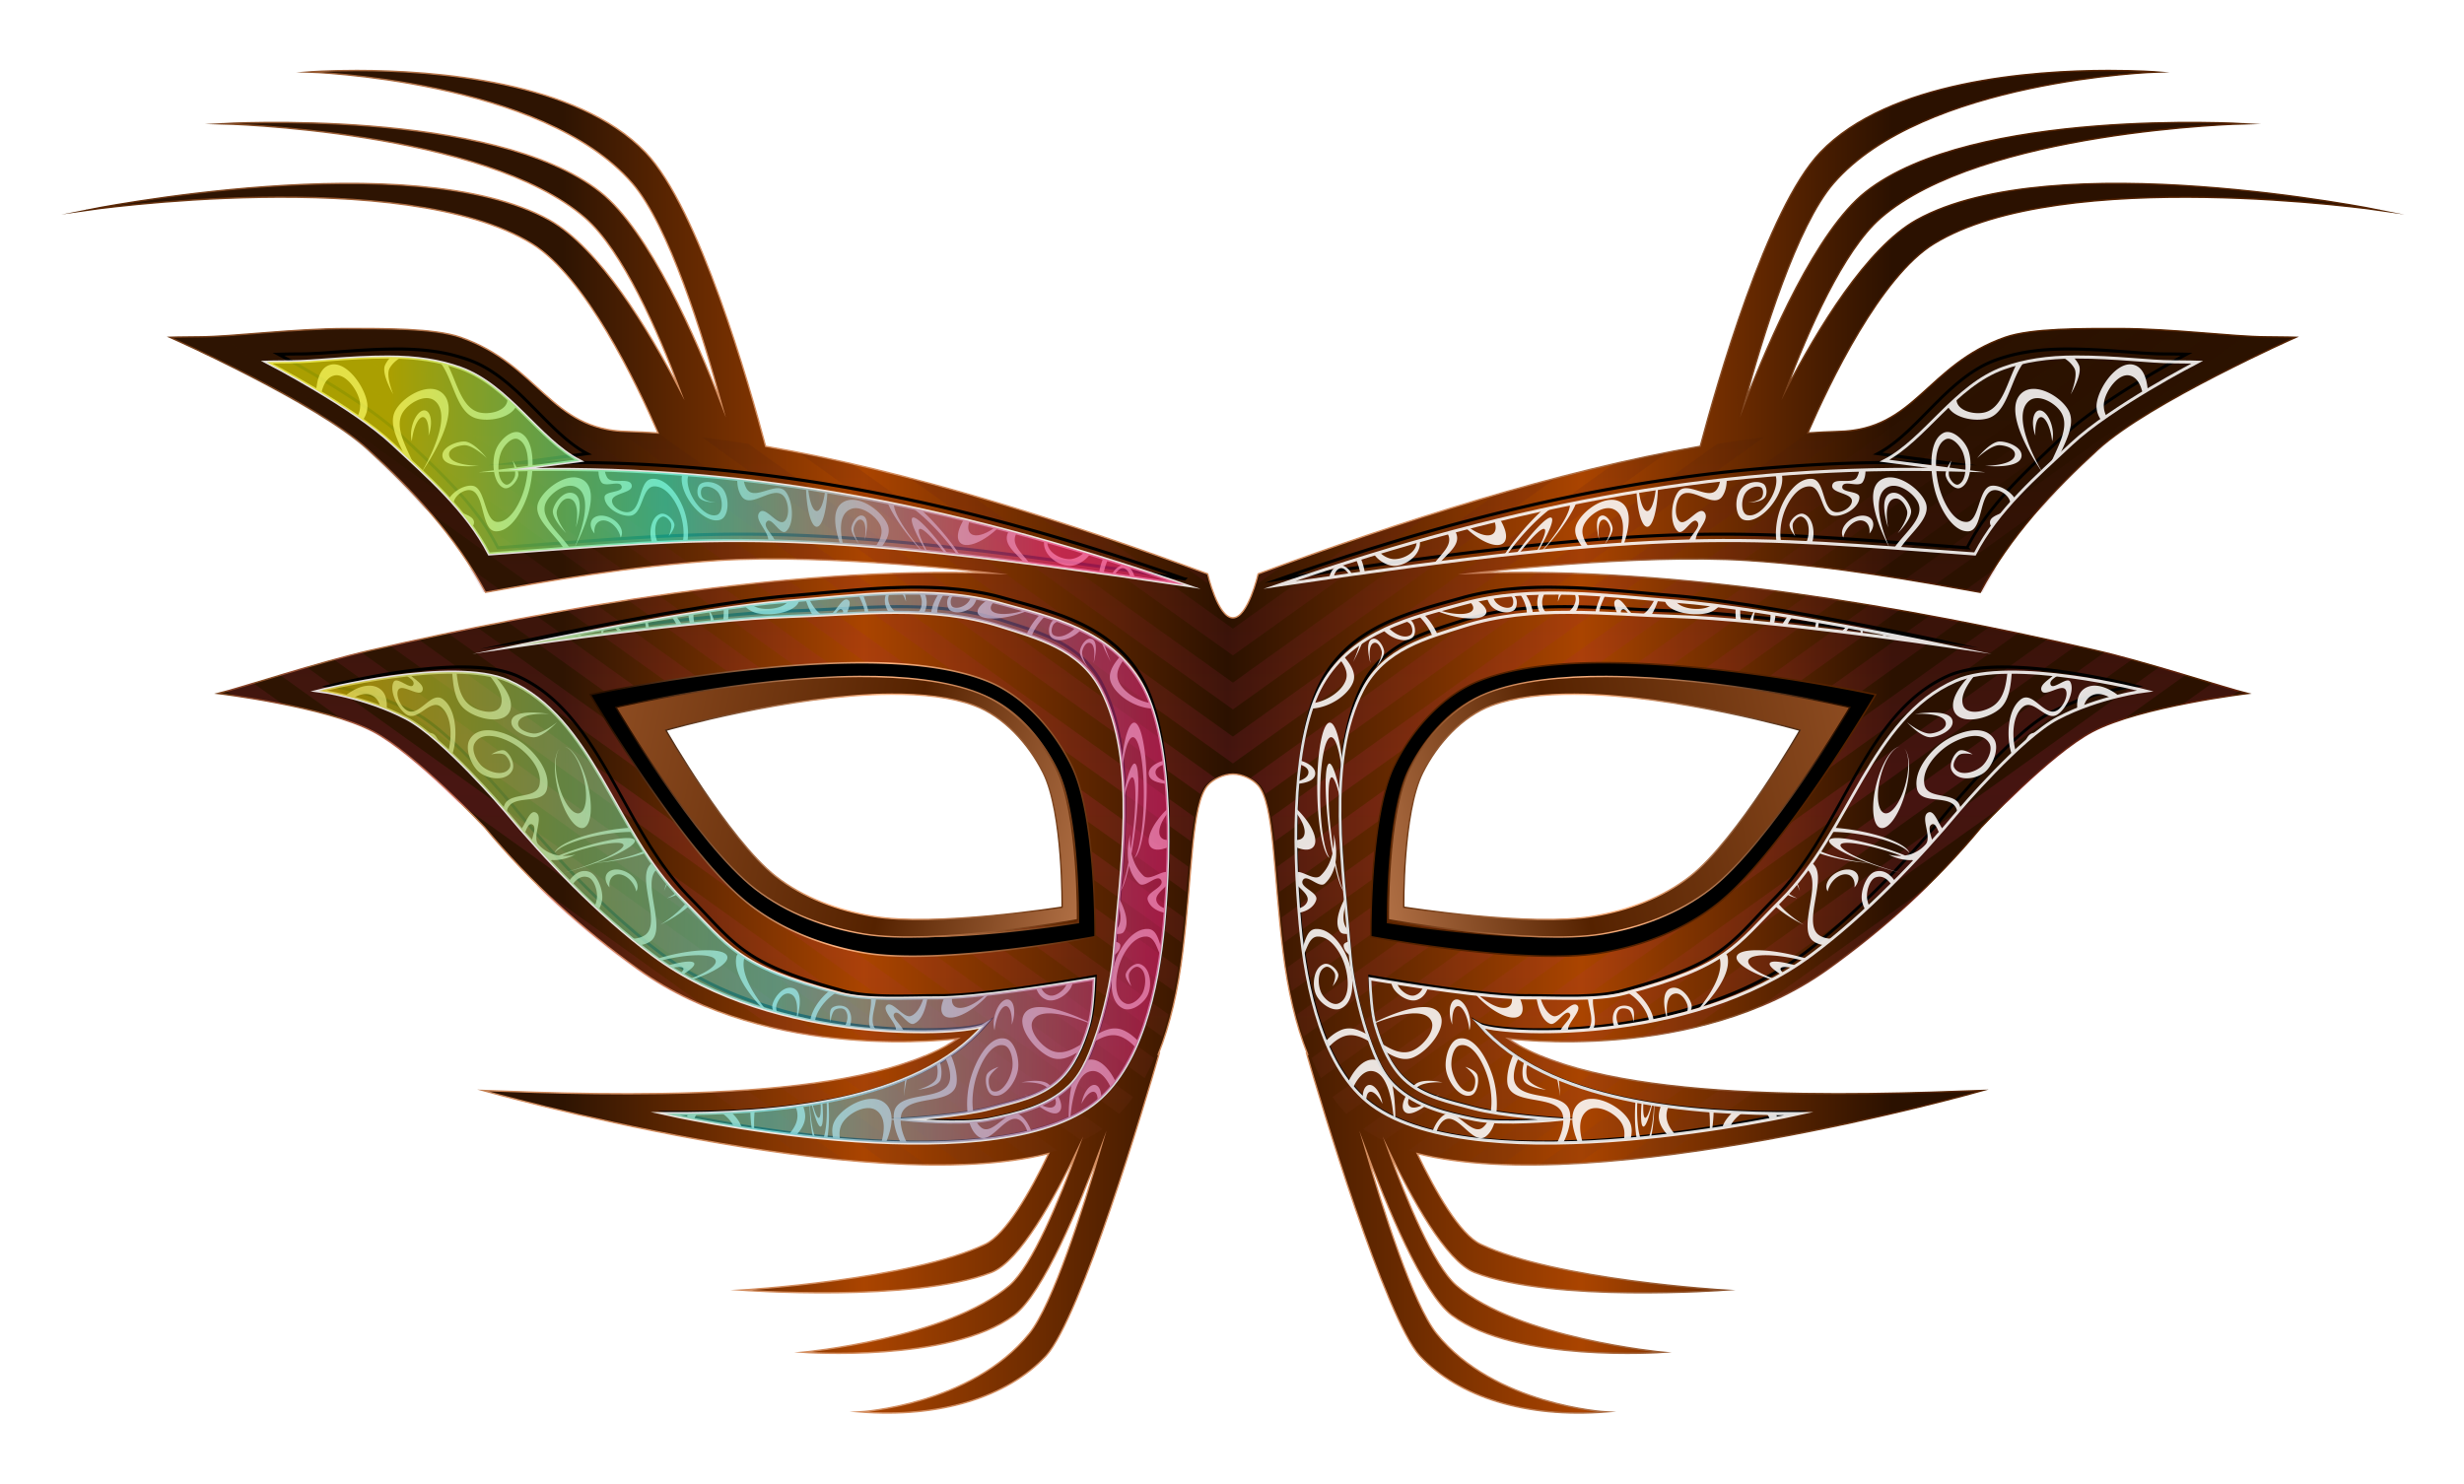 <svg xmlns="http://www.w3.org/2000/svg" xmlns:xlink="http://www.w3.org/1999/xlink" viewBox="0 0 410 247"><defs><linearGradient id="g" y2="1105.2" gradientUnits="userSpaceOnUse" x2="415.17" gradientTransform="translate(.564)" y1="573.23" x1="415.17"><stop offset="0" stop-color="#2e1402"/><stop offset=".5" stop-color="#ff2a7f"/><stop offset="1" stop-color="#6c3918"/></linearGradient><linearGradient id="d"><stop offset="0" stop-color="#a05a2c"/><stop offset=".596" stop-color="#520"/><stop offset="1" stop-color="#d38d5f"/></linearGradient><linearGradient id="a"><stop offset="0" stop-color="#ff0"/><stop offset=".413" stop-color="#2affd5"/><stop offset="1" stop-color="#ff2a7f"/></linearGradient><linearGradient id="b"><stop offset="0" stop-color="#e4d200"/><stop offset=".5" stop-color="#3de4e6" stop-opacity=".882"/><stop offset="1" stop-color="#ff0069" stop-opacity=".882"/></linearGradient><linearGradient id="p" y2="845.22" xlink:href="#d" gradientUnits="userSpaceOnUse" x2="381.43" gradientTransform="matrix(-1 0 0 1 839.49 0)" y1="735.22" x1="-108.57"/><linearGradient id="m" y2="870.46" xlink:href="#c" gradientUnits="userSpaceOnUse" x2="-43.781" y1="940.46" x1="306.65"/><linearGradient id="f" y2="421.02" gradientUnits="userSpaceOnUse" x2="909.36" gradientTransform="translate(.56)" y1="421.02" x1="-79.012"><stop offset="0" stop-color="#2e1402"/><stop offset=".227" stop-color="#a40"/><stop offset=".5" stop-color="#2b1100"/><stop offset=".766" stop-color="#a40"/><stop offset="1" stop-color="#2b1100"/></linearGradient><linearGradient id="e" y2="803.57" gradientUnits="userSpaceOnUse" x2="926.34" gradientTransform="translate(.56)" y1="803.57" x1="-433.44"><stop offset="0" stop-color="#520"/><stop offset=".246" stop-color="#d38d5f"/><stop offset=".75" stop-color="#d38d5f"/><stop offset="1" stop-color="#520"/></linearGradient><linearGradient id="c"><stop offset="0" stop-color="#520"/><stop offset=".5" stop-color="#ffb380"/><stop offset="1" stop-color="#2b1100"/></linearGradient><linearGradient id="i" y2="656.65" xlink:href="#a" gradientUnits="userSpaceOnUse" x2="262.86" gradientTransform="matrix(.977 0 0 1 -3.253 0)" y1="652.36" x1="-245.71"/><linearGradient id="j" y2="805.22" xlink:href="#b" gradientUnits="userSpaceOnUse" x2="368.57" y1="793.79" x1="-277.14"/><linearGradient id="l" y2="870.46" xlink:href="#c" gradientUnits="userSpaceOnUse" x2="-43.781" gradientTransform="matrix(1.082 0 0 1.126 -11.883 -105.2)" y1="940.46" x1="306.65"/><linearGradient id="n" y2="845.22" xlink:href="#d" gradientUnits="userSpaceOnUse" x2="381.43" y1="735.22" x1="-108.57"/><linearGradient id="o" y2="870.46" xlink:href="#c" gradientUnits="userSpaceOnUse" x2="-43.781" gradientTransform="matrix(-1 0 0 1 839.49 0)" y1="940.46" x1="306.65"/><filter id="k" height="1.217" width="1.043" color-interpolation-filters="sRGB" y="-.109" x="-.022"><feGaussianBlur stdDeviation="8.242"/></filter><filter id="h" color-interpolation-filters="sRGB"><feGaussianBlur stdDeviation="4.819"/></filter></defs><path d="M-230.57 334.16c-21.961-.017-36.156 1.063-36.156 1.063s173.55 5.267 240.28 77.812c27.116 29.479 52.444 106.38 66.438 154.84-18.886-46.324-53.797-121.8-90.281-148.84-79.665-59.05-281.09-47.626-281.09-47.626s195 4.474 269.97 65.938c27.821 22.808 54.001 79.23 70.313 120.12-23.401-42.51-60.002-99.43-96.965-118.77-101.71-53.227-344.31-6.75-344.31-6.75s235.45-32.007 331.34 23.344c39.78 22.962 77.634 97.416 93.75 132.38-7.71-.496-15.33-.856-22.813-1.062-57.179-1.134-65.367-46.554-123.84-65.875-19.467-6.432-57.729-6.105-84.656-6.094-39.355.017-84.687 5.7-109.12 5.781-13.719.046-22.188.313-22.188.313s108.73 45.394 147.12 78.438c32.988 28.393 65.149 60.669 87.344 99.906 45.622-7.684 106.31-18.205 173.06-22.281 81.632-4.985 203.03 8.875 203.03 8.875-152.94-4.724-324.7 24.384-461.34 53.906-38.675 8.312-96.534 26.358-113.41 30.25 0 0 79.368 8.958 115.16 26.562 31.32 15.407 82.844 67.062 82.844 67.062 34.269 38.826 72.622 71.267 113.91 99.125 98.455 66.436 237.59 48.594 237.59 48.594-72.704 46.198-259.97 39.494-352.72 36.28 0 0 285.79 76.506 420.16 44.063-13.893 27.283-31.729 56.506-47.125 63.438-55.647 25.053-181.44 32.094-181.44 32.094s127.66 8.986 186-12.312c21.202-7.74 46.9-51.792 64.094-85.813-13.386 34.547-33.734 81.144-50.719 94.906-45.771 37.086-153.56 46.688-153.56 46.688s109.08 7.602 156.94-25.781c21.917-15.288 49.067-77.643 64.438-116.66-13.149 42.508-35.605 109.02-53.062 129.41-42.96 50.17-125.78 54.719-125.78 54.719 59.083 4.476 109.56-10.292 138.22-39.062 25.873-26.724 74.015-177.97 84.156-211.53l-.625.281c8.703-20.435 14.627-44.668 18.125-71.53 7.245-55.632 6.43-103.31 18.562-116.31 4.153-4.45 12.018-7.876 18.688-7.876 6.67 0 14.516 3.44 18.656 7.875 12.132 13 11.318 60.682 18.562 116.31 3.499 26.867 9.451 51.094 18.156 71.531l-.625-.281c10.141 33.564 58.283 184.81 84.156 211.53 28.655 28.77 79.136 43.539 138.22 39.062 0 0-82.821-4.549-125.78-54.72-17.457-20.386-39.913-86.897-53.062-129.41 15.371 39.014 42.521 101.37 64.438 116.66 47.856 33.384 156.94 25.782 156.94 25.782s-107.79-9.601-153.56-46.688c-16.985-13.762-37.333-60.36-50.719-94.906 17.194 34.02 42.892 78.072 64.094 85.813 58.34 21.299 186 12.312 186 12.312s-125.79-7.041-181.44-32.094c-15.396-6.931-33.232-36.155-47.125-63.438 134.37 32.436 420.12-44.062 420.12-44.062-92.748 3.213-280.01 9.917-352.72-36.281 0 0 139.14 17.842 237.59-48.594 41.284-27.858 79.637-60.3 113.91-99.125 0 0 51.523-51.656 82.844-67.062 35.788-17.605 115.16-26.562 115.16-26.562-16.872-3.892-74.731-21.938-113.41-30.25-136.64-29.522-308.4-58.631-461.34-53.906 0 0 121.4-13.86 203.03-8.875 66.75 4.076 127.44 14.598 173.06 22.28 22.195-39.237 54.356-71.512 87.344-99.905 38.391-33.043 147.12-78.438 147.12-78.438s-8.468-.267-22.188-.313c-24.438-.08-69.77-5.764-109.12-5.78-26.927-.012-65.189-.339-84.656 6.093-58.477 19.321-66.665 64.741-123.84 65.875-7.482.206-15.071.566-22.781 1.063 16.116-34.96 53.97-109.41 93.75-132.38 95.894-55.351 331.34-23.344 331.34-23.344s-242.6-46.477-344.31 6.75c-36.963 19.343-73.564 76.266-96.969 118.78 16.312-40.895 42.492-97.317 70.312-120.12 74.972-61.464 269.97-65.938 269.97-65.938s-201.43-11.424-281.09 47.625c-36.484 27.043-71.395 102.52-90.281 148.84 13.994-48.461 39.321-125.36 66.438-154.84 66.729-72.545 240.28-77.812 240.28-77.812s-14.195-1.08-36.156-1.063c-56.123.043-163.07 7.157-214.03 57.25-39.713 39.034-77.182 163.1-89.156 205.56-106.28 17.164-223.94 52.832-328.38 89.219 0 0-7.506 30.719-18.75 30.719s-18.781-30.719-18.781-30.719c-104.43-36.38-222.07-72.05-328.35-89.21-11.974-42.467-49.443-166.53-89.156-205.56-50.964-50.093-157.91-57.207-214.03-57.25zm375.54 428.28c55.113-.42 104.72 10.802 135.69 51.062 25.051 32.564 19.562 113.91 19.562 113.91s-123.93 18.567-168.28 4.875c-107.22-33.1-158.82-146.47-158.82-146.47s97.887-18.376 140.34-22.062c.073-.007.146 0 .219 0 .062 0 .125.004.187 0 10.502-.768 20.888-1.235 31.094-1.313zm544.41 0c1.711-.01 3.403-.013 5.125 0 10.206.078 20.592.544 31.094 1.313.062.004.125 0 .188 0 .072 0 .146-.007.218 0 42.457 3.686 140.34 22.062 140.34 22.062s-51.6 113.37-158.81 146.47c-44.349 13.692-168.28-4.875-168.28-4.875s-5.488-81.342 19.562-113.91c30.004-39.003 77.517-50.748 130.56-51.062z" stroke="url(#e)" stroke-miterlimit="40" fill="url(#f)" transform="matrix(.224 0 0 .238 111.13 -67.8)"/><path d="M-240.32 514.63c-4.869.002-9.843.085-14.844.24l245.84 165.67c8.021-.83 16.174-1.587 24.437-2.26l-242.81-163.65c-4.38-.009-8.644-.003-12.625 0zm1307.5 0L824.37 678.29c8.263.674 16.416 1.43 24.438 2.26l245.87-165.68c-5-.154-9.975-.237-14.844-.24-3.981-.001-8.245-.007-12.625 0zm-1266 .48L40.71 676.54a642.35 642.35 0 0126.594-.823l-233.85-157.6c-9.322-1.664-20.596-2.56-32.25-3.014zm1237.1 0c-11.654.453-22.928 1.349-32.25 3.014l-233.88 157.59c9.14.089 18.052.384 26.594.822l239.59-161.42zm-1319.7 1.061c-8.645.551-17.066 1.172-25.156 1.781l249.84 168.38a1458.537 1458.537 0 0123.25-3.048l-247.94-167.11zm1402.3 0l-247.94 167.12c7.907.972 15.673 1.993 23.25 3.049l249.89-168.39c-8.09-.61-16.512-1.23-25.156-1.781zm-1453 3.597c-6.485.386-12.366.634-17.344.65-3.476.012-6.594.037-9.344.069l25.656 17.297c35.152 16.236 85.08 41.114 108.62 61.379 14.8 12.737 29.422 26.283 43.062 40.863l79.031 53.262a2323.874 2323.874 0 0122.5-3.562l-252.18-169.96zm1503.7 0l-252.19 169.96a2321.922 2321.922 0 0122.5 3.562l79.031-53.262c13.641-14.58 28.264-28.125 43.063-40.863 23.545-20.265 73.473-45.144 108.62-61.38l25.656-17.296c-2.75-.032-5.868-.057-9.344-.069-4.978-.016-10.859-.264-17.344-.65zm-1208.6 66.586l132.88 89.569c9.795.202 19.581.568 29.25.993l-132.29-89.16a624.163 624.163 0 00-24.656-1.165c-1.787-.035-3.525-.12-5.219-.24zm913.56 0c-1.694.12-3.432.204-5.219.24-8.078.222-16.313.604-24.656 1.164l-132.25 89.158c9.669-.424 19.455-.79 29.25-.993l132.88-89.57zm-851.12 4.35l130.31 87.822c11.091.701 21.554 1.492 31.156 2.26l-126.98-85.53c-11.671-1.755-23.193-3.293-34.531-4.555zm788.69 0c-11.338 1.262-22.861 2.8-34.531 4.555l-126.94 85.527c9.602-.768 20.065-1.56 31.156-2.26l130.31-87.822zm-716.54 10.88l121.69 82.04c12.204 1.182 19.656 2.02 19.656 2.02-5.698-.175-11.44-.292-17.188-.376l198 133.45 198-133.45c-5.748.084-11.489.2-17.188.377 0 0 7.452-.839 19.656-2.021l121.69-82.033a1316.927 1316.927 0 00-39.688 8.049l-282.47 190.33-282.47-190.34c-13.34-2.91-26.58-5.61-39.689-8.05zm82.939 18.16l239.22 161.22 239.22-161.22c-15.123 3.752-30.291 7.747-45.469 11.92l-193.75 130.57-193.75-130.57c-15.178-4.172-30.345-8.168-45.469-11.92zm94.687 26.066l144.53 97.413 144.53-97.413a2644.21 2644.21 0 00-51.625 16.064l-92.906 62.613-92.906-62.613a2641.473 2641.473 0 00-51.625-16.064zm107.38 34.629l18.656 12.57c-1.286-3.958-2-6.816-2-6.816a3565.133 3565.133 0 00-16.656-5.755zm74.312 0a3580.817 3580.817 0 00-16.656 5.754s-.714 2.858-2 6.816l18.656-12.57zm-604.91 1.13a264.892 264.892 0 0110.844 17.503c3.882-.654 8.03-1.332 12.125-2.02l-22.969-15.483zm1135.5 0l-22.969 15.482c4.094.69 8.243 1.367 12.125 2.02a264.968 264.968 0 0110.844-17.502zm-794.06 3.63c-8.947.092-17.943.297-26.969.583l229.06 154.34c1.115-2.494 2.365-4.545 3.813-6.097 1.849-1.981 4.428-3.74 7.312-5.103l-213.23-143.73zm452.62 0l-213.22 143.72c2.884 1.365 5.464 3.123 7.313 5.104 1.447 1.552 2.697 3.603 3.812 6.097l229.06-154.34c-9.025-.286-18.022-.491-26.969-.582zm-506.16 1.679c-8.478.433-16.988.96-25.5 1.541l274.16 184.76c.716-6.25 1.526-11.989 2.469-17.057l-251.12-169.24zm559.69 0l-251.12 169.24c.943 5.068 1.752 10.807 2.469 17.057l274.16-184.76c-8.512-.58-17.022-1.108-25.5-1.541zm-610.56 3.46c-8.154.686-16.314 1.423-24.469 2.226l104.84 70.65c12.275.877 24.144 2.529 35.438 5.172l-115.81-78.06zm661.44 0l-115.81 78.06c11.294-2.644 23.163-4.296 35.438-5.173l104.84-70.662c-8.155-.803-16.315-1.54-24.469-2.226zm-710.25 4.829c-7.913.885-15.832 1.796-23.719 2.774l97.5 65.661a479.199 479.199 0 0126.125-1.096L40.2 695.166zm759.06 0l-99.906 67.339c8.599.13 17.32.482 26.125 1.096l97.5-65.661c-7.887-.979-15.806-1.89-23.719-2.774zm-806.41 5.823a2235.71 2235.71 0 00-23.031 3.254l96.906 65.284c7.99-1.21 15.719-2.304 22.938-3.254l-96.811-65.29zm853.75 0l-96.812 65.284c7.218.95 14.948 2.045 22.938 3.254l96.906-65.284a2232.968 2232.968 0 00-23.031-3.254zm-899.78 6.747a2513.679 2513.679 0 00-22.438 3.597l97.219 65.524a2858.12 2858.12 0 0122.25-3.734l-97.031-65.387zm945.81 0l-97.031 65.387a2857.324 2857.324 0 0122.25 3.734l97.219-65.524a2503.127 2503.127 0 00-22.438-3.597zm-990.81 7.433a2790.307 2790.307 0 00-21.938 3.939l97.375 65.627c4.074-.756 10.12-1.873 21.937-3.973l-97.371-65.61zm1035.8 0l-97.375 65.592c11.817 2.1 17.863 3.217 21.938 3.973l97.375-65.627a2779.547 2779.547 0 00-21.938-3.939zm-1079.8 8.05a3108.248 3108.248 0 00-21.562 4.178l171.44 115.56a346.844 346.844 0 01-24.285-35.11l-125.62-84.64zm1123.9 0l-125.62 84.636c-5.893 9.777-13.982 22.018-24.281 35.108l171.36-115.58a3123.182 3123.182 0 00-21.562-4.178zm-1167.2 8.562c-7.182 1.472-14.198 2.968-21.219 4.453l409.47 275.9c6.8-.515 10.906-.993 10.906-.993-2.106 1.338-4.332 2.62-6.625 3.87l100.47 67.716c3.09-1.372 6.05-2.816 8.844-4.384a84.45 84.45 0 006.437-4.007l-508.29-342.52zm1210.4 0l-508.28 342.55a84.45 84.45 0 006.438 4.008c2.794 1.568 5.753 3.011 8.843 4.384l100.47-67.716c-2.293-1.25-4.519-2.532-6.625-3.87 0 0 4.106.477 10.906.993l409.55-275.86c-7.02-1.485-14.037-2.981-21.219-4.453zm-1253 9.043a757.093 757.093 0 00-20.438 4.966l396.22 266.99c10.46.495 20.037.62 28.5.514l-404.25-272.47zm1295.6 0l-404.28 272.47c8.463.106 18.04-.02 28.5-.514l396.28-267.01a755.983 755.983 0 00-20.438-4.967zm-1336.3 10.344a2453.135 2453.135 0 00-19.656 5.48l47.156 31.786c7.66 2.42 14.7 5.063 20.562 7.947 19.184 9.436 45.889 32.44 63.75 48.878L78.92 1004.2c12.578 2.66 24.882 4.568 36.656 5.96l-384.28-259.03zm1376.9 0l-384.28 258.94c11.774-1.391 24.078-3.3 36.656-5.96l235.81-158.89c17.861-16.436 44.566-39.441 63.75-48.878 5.862-2.884 12.902-5.527 20.562-7.947l47.156-31.786c-6.4-1.806-12.942-3.644-19.656-5.48zm-1416.5 11.098c-7.32 2.08-14.511 4.13-19.656 5.514l5.625 3.768c9.326 1.308 22.59 3.37 36.906 6.131l-22.875-15.413zm1456 0l-22.875 15.413c14.316-2.762 27.58-4.823 36.906-6.131l5.625-3.768c-5.145-1.384-12.337-3.434-19.656-5.515zm-863.5 59.633c3.732 7.151 6.51 15.599 8.625 24.524l92.312 62.202c.55-6.11 1.082-12.035 1.594-17.64l-102.37-69.08zm271 0l-102.53 69.086c.512 5.605 1.045 11.53 1.594 17.64l92.312-62.202c2.115-8.925 4.893-17.373 8.625-24.524zm-258.59 46.069a295.965 295.965 0 011.781 19.935l83.125 56.036a894.146 894.146 0 001.938-17.434l-86.844-58.537zm246.19 0l-86.844 58.537a894.698 894.698 0 001.938 17.434l83.125-56.036c.356-6.376.931-13.116 1.78-19.935zm-641.53 35.519c23.553 21.842 48.57 41.398 74.781 59.085 16.874 11.386 34.954 20.282 53.312 27.23l-128.09-86.315zm1036.9 0l-128.09 86.315c18.358-6.948 36.439-15.844 53.312-27.23 26.211-17.686 51.229-37.242 74.781-59.085zm-639.19 3.802c.029 9.83-.274 16.163-.406 18.462l77.5 52.234a335.341 335.341 0 003.094-16.646l-80.188-54.05zm241.5 0l-80.188 54.05a335.045 335.045 0 003.094 16.646l77.5-52.234c-.132-2.3-.435-8.632-.406-18.462zm-263.44 22.983c-6.812.838-14.935 1.76-23.844 2.671l114.09 76.861a236.374 236.374 0 004.813-15.482l-95.062-64.05zm285.38 0l-95.062 64.05a236.35 236.35 0 004.813 15.483l114.09-76.861a1187.706 1187.706 0 01-23.844-2.672zm-334.09 4.898a779.399 779.399 0 01-25.469 1.575l151.41 102.04c2.527-4.419 4.873-9.078 7.063-13.975l-133-89.637zm382.81 0l-133 89.637c2.19 4.896 4.536 9.556 7.063 13.975l151.52-102.05c-8.552-.38-17.128-.93-25.47-1.576zm-466.34.205l190.62 128.44a106.07 106.07 0 0010.25-11.817l-170.07-114.7c-11.188-.106-21.672-.662-30.688-1.918zm549.88 0c-9.015 1.257-19.5 1.812-30.688 1.918l-170.19 114.71a106.106 106.106 0 0010.25 11.817l190.62-128.44zm-504.34 87.445c-5.762 2.292-11.926 4.367-18.375 6.303l96.5 65.044c7.257-1.319 14.166-2.923 20.656-4.796l-98.781-66.552zm458.81 0l-98.781 66.552c6.49 1.873 13.4 3.477 20.656 4.796l96.5-65.044c-6.45-1.936-12.613-4.01-18.375-6.303zm-497.47 11.646c-6.914 1.578-14.086 2.995-21.469 4.282l89.562 60.352a412.436 412.436 0 0025.25-1.747l-93.312-62.886h-.031zm536.09 0l-93.312 62.886a412.43 412.43 0 0025.25 1.747l89.562-60.352c-7.383-1.286-14.555-2.703-21.469-4.281h-.031zm-580.59 7.775a706.99 706.99 0 01-23.781 2.706l79.5 53.57a716.35 716.35 0 0029.219.925l-84.938-57.201zm625.12 0l-84.938 57.201a716.901 716.901 0 0029.219-.924l79.5-53.57a707.078 707.078 0 01-23.781-2.706zm-674.03 4.761c-8.508.579-17.096 1.026-25.688 1.405l66.062 44.562a1121.205 1121.205 0 0032.75 3.322l-73.125-49.288zm722.94 0l-73.125 49.288a1121.205 1121.205 0 0032.75-3.322l66.062-44.562c-8.592-.379-17.179-.826-25.688-1.404z" opacity=".128" fill="url(#g)" transform="matrix(.224 0 0 .238 111.13 -67.8)"/><path d="M-240.15 529.07c-1.897 0-3.768.008-5.611.031-27.643.345-49.26 3.023-66.93 3.078-10.581.034-17.112.22-17.112.22s16.18 7.264 35.992 17.557a727.63 727.63 0 013.844 2.01c9.695 5.112 20.017 10.851 29.637 16.772l1.116.691c8.245 5.118 15.906 10.341 22.103 15.39 3.18 2.591 6.423 5.203 9.672 7.821 1.597 1.297 3.197 2.592 4.805 3.895 9.34 7.562 18.723 15.319 27.497 23.65.443.42.893.832 1.333 1.256.447.435.887.883 1.333 1.32a222.992 222.992 0 016.138 6.25c1.361 1.439 2.71 2.898 4.03 4.365.52.585 1.04 1.168 1.55 1.759.132.15.272.289.404.44.552.643 1.1 1.296 1.643 1.947.089.107.19.207.279.314 4.582 5.526 8.757 11.347 12.43 17.494 19.828-1.26 37.685-2.43 54.779-3.518l.465-.031c22.973-1.462 44.258-2.751 64.667-3.643 1.4-.062 2.82-.131 4.216-.189.072-.003.145.003.217 0 4.115-.17 8.222-.333 12.307-.47 2.048-.07 4.093-.128 6.138-.19 1.14-.033 2.27-.062 3.41-.094 19.475-.535 38.974-.67 59.645-.282.764.014 1.526.047 2.294.063.877.024 1.747.042 2.635.062-.004-.008.004-.023 0-.031.282.006.555.025.837.031 4.377.102 8.794.227 13.299.377 4.505.15 9.078.332 13.733.534 14.558.63 29.96 1.522 46.439 2.701 1.448.104 2.936.206 4.402.314 14.84 1.096 30.569 2.43 47.493 4.02l.65.063c17.6 1.66 36.439 3.59 56.825 5.842 1.354.15 2.786.32 4.154.471a5696.241 5696.241 0 0161.908 7.256c.441.048.894.103 1.333.157 3.623.444 7.422.922 11.129 1.382.217.027.433.067.651.094.166.02.33.042.496.063.735.098 1.46.19 2.201.282 11.667 1.454 23.608 2.941 36.147 4.555a2248.298 2248.298 0 00-55.925-16.05c-1.14-.311-2.303-.603-3.441-.911-3.252-.88-6.497-1.779-9.734-2.638-1.446-.384-2.897-.751-4.34-1.131a1956.637 1956.637 0 00-27.156-6.941c-.022-.005-.04-.026-.062-.032-.093-.023-.186-.04-.28-.063-.642-.159-1.28-.312-1.921-.47-3.749-.925-7.49-1.837-11.222-2.733-3.074-.738-6.144-1.449-9.208-2.167-1.914-.45-3.855-.91-5.766-1.351-2.674-.618-5.33-1.218-7.998-1.822-.707-.16-1.432-.312-2.139-.47a1720.818 1720.818 0 00-23.002-5.026 1673.166 1673.166 0 00-14.787-3.047 1621.481 1621.481 0 00-16.957-3.329c-2.221-.422-4.447-.813-6.665-1.225-4.408-.818-8.812-1.641-13.206-2.418-1.593-.282-3.182-.54-4.774-.817a1505.295 1505.295 0 00-44.393-7.035c-.386-.056-.76-.1-1.147-.157-.167-.024-.33-.071-.496-.095-.02-.003-.042.003-.062 0-4.187-.594-8.375-1.17-12.555-1.727-.514-.068-1.005-.12-1.519-.189a1431.182 1431.182 0 00-46.005-5.339c-1.592-.158-3.182-.319-4.774-.471a1404.252 1404.252 0 00-40.58-3.267h-.031c-19.038-1.266-38.1-2.175-57.258-2.67-1.513-.038-3.043-.06-4.557-.093a1445.533 1445.533 0 00-35.372-.377c-5.136.009-10.283.03-15.438.094-.463.006-.932.025-1.395.031-1.052.014-2.11.047-3.162.063-1.507.023-3.018.035-4.526.063l-1.86.031c-1.52.03-3.035.06-4.557.094l15.283-1.727 2.325-.283 34.783-3.926c-16.736-7.569-31.043-21.846-46.75-34.895.005-.008-.003-.023 0-.031a257.793 257.793 0 00-6.603-5.308c-10.334-8.025-21.474-15.091-34.38-19.128-3.25-1.017-6.602-1.9-10.075-2.701-.537-.124-1.07-.255-1.612-.377-.369-.08-.744-.173-1.116-.251-.64-.14-1.304-.279-1.953-.409-8.807-1.733-18.365-2.779-28.862-3.172-.584-.022-1.175-.043-1.767-.063-.244-.007-.498-.025-.744-.031-.45-.012-.91-.022-1.364-.032-.366-.009-.747-.023-1.116-.031-.953-.016-1.914-.026-2.883-.031-.508-.003-1.006 0-1.519 0zm1243 0c-.55.003-1.097.024-1.643.031-.226.003-.457-.003-.682 0-1.02.019-2.035.033-3.038.063-.246.007-.5.024-.744.032-9.955.297-19.061 1.188-27.497 2.67-.762.133-1.512.264-2.263.408-.288.055-.582.1-.868.157-.397.078-.785.17-1.178.25-.507.108-1.018.203-1.52.315-.123.027-.247.067-.371.094a137.33 137.33 0 00-11.687 3.078c-12.337 3.859-23.07 10.504-33.016 18.091-.459.35-.909.683-1.364 1.037-.438.34-.867.693-1.302 1.036a264.694 264.694 0 00-5.301 4.272c.004.008-.004.023 0 .031-15.706 13.048-30.013 27.326-46.75 34.895l36.613 4.146 15.779 1.79c-1.522-.034-3.037-.064-4.557-.094-.616-.012-1.245-.02-1.86-.031-1.51-.028-3.02-.04-4.526-.063-1.053-.016-2.11-.049-3.162-.063-.464-.006-.932-.025-1.395-.031-.673-.008-1.343.007-2.015 0-9.633-.106-19.231-.115-28.8-.032-8.206.072-16.384.198-24.552.409-2.022.052-4.057.096-6.077.157-17.13.515-34.173 1.379-51.213 2.512-.175.012-.351.02-.527.032-1.367.09-2.725.187-4.092.282-1.673.117-3.348.223-5.022.346-11.196.822-22.38 1.765-33.574 2.858-.715.071-1.425.15-2.139.22-3.274.325-6.552.657-9.827 1.005-12.276 1.304-24.577 2.798-36.89 4.429-.217.028-.436.034-.652.062-.053.007-.102.025-.155.032a1505.818 1505.818 0 00-60.358 9.297l-.899.157c-.725.122-1.446.249-2.17.377-1.954.345-3.903.682-5.86 1.036-4.194.759-8.408 1.56-12.616 2.356-.465.086-.93.163-1.395.251-.487.093-.97.19-1.457.283-17.87 3.414-35.86 7.178-54.034 11.276-.34.077-.683.143-1.023.22-.124.027-.248.066-.372.094-2.369.536-4.724 1.054-7.1 1.602a1817.452 1817.452 0 00-27.093 6.47c-.644.158-1.28.31-1.922.47-.093.024-.186.04-.28.064a1930.589 1930.589 0 00-27.217 6.972c-1.443.38-2.895.747-4.34 1.13-1.067.284-2.126.564-3.194.849-2.864.766-5.742 1.574-8.618 2.356-.45.119-.913.222-1.364.345a2265.003 2265.003 0 00-55.925 16.05 9298.01 9298.01 0 0126.66-3.393c3.245-.408 6.305-.765 9.486-1.162 1.128-.14 2.229-.3 3.348-.44 3.708-.46 7.507-.937 11.13-1.381.244-.03.497-.067.743-.095a5700.462 5700.462 0 0162.497-7.318c1.368-.152 2.8-.321 4.154-.47a3593.694 3593.694 0 0153.662-5.529c.884-.084 1.789-.168 2.666-.25.378-.037.77-.091 1.147-.127.34-.036.692-.063 1.023-.094 16.543-1.55 31.924-2.852 46.47-3.926.516-.038 1.03-.057 1.55-.094.39-.028.79-.066 1.178-.094 28.035-2.031 52.84-3.245 75.982-3.77-.004.009.004.024 0 .032.888-.02 1.759-.038 2.635-.063.764-.02 1.529-.048 2.294-.062 2.407-.045 4.848-.095 7.224-.126 18.03-.236 35.214-.065 52.422.408 1.14.032 2.269.06 3.41.095 2.044.06 4.09.119 6.138.188 4.156.14 8.336.298 12.524.471 1.395.058 2.815.127 4.216.189 18.206.795 36.943 1.91 57.072 3.172h.03c1.202.075 2.354.143 3.566.22l4.464.282c17.094 1.089 34.95 2.258 54.778 3.518a128.89 128.89 0 015.115-7.852c.598-.853 1.18-1.704 1.798-2.544a153.373 153.373 0 015.518-7.099c.09-.107.19-.207.28-.314.542-.65 1.09-1.304 1.642-1.947.131-.151.271-.29.403-.44.512-.59 1.03-1.174 1.55-1.759.177-.198.35-.398.527-.596a251.162 251.162 0 013.503-3.77 222.856 222.856 0 016.138-6.25c.116-.112.226-.232.341-.345.696-.677 1.404-1.34 2.108-2.01.25-.239.493-.485.744-.722 8.623-8.143 17.818-15.738 26.97-23.148 1.609-1.303 3.209-2.598 4.805-3.895 3.25-2.618 6.492-5.23 9.673-7.82 6.197-5.05 13.858-10.274 22.103-15.39.062-.04.123-.087.186-.126.04-.025.084-.039.124-.063 9.847-6.098 20.475-12.02 30.443-17.275.04-.022.082-.041.124-.063.144-.076.29-.144.433-.22 21.268-11.19 39.278-19.285 39.278-19.285s-6.53-.187-17.112-.22c-18.848-.059-42.188-3.097-72.54-3.11-.513 0-1.01-.002-1.52 0zm-855.66 151.3c-6.091-.025-12.174.114-18.259.314-.589.014-1.178.01-1.767.031-5.762.207-11.515.507-17.236.848-1.105.066-2.214.15-3.317.22-12.378.782-24.593 1.747-36.519 2.67-.89.069-1.78.152-2.666.22-1.56.12-3.132.23-4.681.345-2.727.203-5.434.413-8.122.597-.205.014-.416.018-.62.031-8.22.547-17.433 1.384-27.28 2.45-1.506.165-3.027.33-4.557.503-3.846.433-7.759.924-11.75 1.413-1.14.14-2.321.296-3.471.44-3.48.435-6.96.85-10.51 1.32-.177.023-.348.038-.526.062-3.7.49-7.45 1.021-11.191 1.539-1.255.174-2.494.358-3.752.534-3.099.434-6.197.87-9.3 1.32-1.075.154-2.15.314-3.224.47-5.898.86-11.752 1.723-17.546 2.607-.699.107-1.412.207-2.108.314a3216.769 3216.769 0 00-20.336 3.172c-.788.126-1.543.252-2.325.377-3.189.513-6.428 1.04-9.486 1.54-.051.007-.104.022-.155.03-33.414 5.46-58.219 9.988-58.219 9.988s2.035-.265 5.735-.722c6.89-.85 19.91-2.415 35.837-4.24.773-.089 1.32-.161 2.108-.251 4.924-.562 10.001-1.127 15.438-1.728.208-.024.417-.04.62-.062 3.686-.407 7.512-.841 11.377-1.257.554-.06 1.1-.103 1.643-.157 16.397-1.755 34.101-3.572 51.616-5.15.9-.08 1.797-.14 2.697-.22 4.021-.359 8.03-.707 11.997-1.037.817-.068 1.605-.122 2.418-.189 20.166-1.653 39.338-2.912 54.84-3.329 6.462-.174 12.962-.413 19.468-.69.041-.003.083.001.124 0 1.701-.074 3.412-.145 5.115-.22.008.003.023-.005.031 0 2.364-.106 4.732-.208 7.1-.315.006-.005.024.005.03 0l1.395-.063c.496-.029.991-.072 1.488-.094 20.297-.908 40.663-1.704 60.823-.974 1.542.056 3.08.114 4.62.189 1.773.086 3.531.201 5.3.314 1.47.094 2.936.2 4.403.314 15.588 1.204 31.01 3.521 46.098 7.695 6.48 1.793 13.198 3.572 19.902 5.56 1.231.365 2.46.747 3.689 1.13 20.146 6.276 39.617 15.091 50.872 33.952 8.665 14.521 13.27 31.334 15.376 49.342v.031c.165 1.417.33 2.841.465 4.272 2.393 25.359.135 52.857-2.635 79.526-.135 1.298-.266 2.6-.403 3.895-.633 5.988-1.274 11.922-1.891 17.777-.072.66-.149 1.32-.217 1.978a1096.85 1096.85 0 00-1.395 13.977l-.031.346c-1.458 15.357-6.839 34.2-10.788 45.322-.014.04-.017.086-.031.125-.19.535-.406 1.137-.59 1.634-2.58 6.647-5.31 13.575-8.772 19.944a72.344 72.344 0 01-3.255 5.433c-.196.295-.389.588-.59.88-.195.284-.388.568-.588.848-.1.138-.21.27-.31.408-1.538 2.11-3.212 4.11-5.053 5.936a40.906 40.906 0 01-2.666 2.45c-3.055 2.537-6.328 4.741-9.766 6.69-.299.168-.597.337-.899.502-3.385 1.86-6.928 3.457-10.57 4.869-.548.211-1.092.425-1.644.628-9.24 3.404-19.096 5.62-28.8 7.444-2.633.494-5.248.958-7.843 1.413-2.502.44-5.335.765-8.37 1.005-.17.014-.355.018-.527.031-1.664.125-3.383.238-5.146.314-20.725.899-46.904-1.35-46.904-1.35s24.982-1.41 45.757-4.272c1.106-.152 2.181-.306 3.255-.471 1.64-.244 3.257-.49 4.805-.754s3.038-.534 4.464-.816 2.788-.578 4.061-.88c9.15-2.169 18.763-4.022 27.87-6.91.04-.013.082-.022.123-.03.072-.024.145-.04.217-.064.01.01.022-.01.031 0 4.987-1.599 9.817-3.504 14.322-5.967.013-.007.019-.025.031-.032.305-.167.598-.362.9-.534.364-.224.719-.44 1.084-.66 2.237-1.337 4.412-2.793 6.448-4.46 6.36-5.203 11.278-12.132 15.128-19.661.446-.857.889-1.73 1.302-2.607 1.878-3.983 3.468-8.105 4.837-12.186.15-.45.293-.932.434-1.414.009-.031.022-.062.03-.094 2.24-7.74 3.156-19.229 3.535-28.424-4.11.605-9.404 1.364-15.128 2.167-1.372.193-2.804.397-4.248.597a1972.68 1972.68 0 01-21.049 2.796c-.637.088-1.273.169-1.922.25-11.355 1.436-23.3 2.831-34.72 3.958-.634.063-1.262.128-1.892.189-14.53 1.402-28.012 2.329-37.79 2.261-2.594-.018-5.317.002-8.153.031h-.372c-2.724.03-5.553.085-8.432.126-3.006.043-6.071.07-9.176.094-5.788.044-11.676.003-17.453-.188-1.071-.036-2.132-.08-3.193-.126-8.569-.387-16.776-1.183-23.84-2.795-.691-.158-1.334-.314-2.014-.471-.064-.015-.122-.048-.186-.063a761.48 761.48 0 01-4.836-1.13c-.007.004-.024-.006-.031 0-30.856-7.354-49.122-13.89-62.745-21.39-.276-.152-.534-.317-.806-.47a114.51 114.51 0 01-1.426-.817c-.733-.431-1.46-.856-2.17-1.288-13.327-8.123-22.588-17.533-36.891-30.183-.704-.623-1.44-1.246-2.17-1.885-.735-.643-1.407-1.256-2.17-1.916a156.953 156.953 0 01-4.216-3.8c-.163-.151-.332-.292-.496-.44-.092-.086-.188-.165-.28-.251-.053-.05-.1-.106-.154-.157a170.311 170.311 0 01-6.17-6.156l-.061-.063c-2.742-2.87-5.36-5.846-7.905-8.857a227.248 227.248 0 01-3.41-4.114 261.094 261.094 0 01-4.96-6.345c-.336-.443-.691-.874-1.024-1.32-2.992-4.002-5.864-8.082-8.68-12.185-.61-.89-1.225-1.778-1.829-2.67-25.542-37.72-45.912-77.662-89.499-94.288-3.14-1.197-6.612-2.168-10.354-2.952-.082-.017-.166-.046-.248-.063a97.185 97.185 0 00-1.922-.377c-.145-.029-.289-.066-.434-.094-7.724-1.396-16.435-2.03-25.606-2.136-.194-.002-.393.001-.589 0-11.45-.104-23.567.622-35.279 1.759-.661.064-1.324.122-1.984.188-33.58 3.405-63.272 10.051-63.272 10.051s8.4.88 20.646 3.518c.115.024.226.07.341.094 7.03 1.524 15.298 3.61 23.963 6.44 1.533.503 3.065 1.053 4.62 1.6 4.907 1.73 9.874 3.672 14.786 5.906 4.833 2.197 10.296 5.502 15.965 9.454.019.013.044.018.062.031.239.166.474.334.713.502 2.184 1.54 4.373 3.17 6.603 4.869a302.642 302.642 0 017.471 5.905c.964.782 1.927 1.561 2.883 2.355 20.434 16.954 39 35.931 39 35.931 3.8 3.98 7.766 8.045 11.872 12.155.857.857 1.736 1.715 2.604 2.576a758.51 758.51 0 009.58 9.36 716.415 716.415 0 005.115 4.868c.536.503 1.072 1.004 1.612 1.507.485.455.968.897 1.457 1.35a698.682 698.682 0 0025.885 22.866c.034.027.06.066.093.094 1.561 1.312 3.135 2.596 4.712 3.895v.031c.006.005.025-.005.03 0a.168.168 0 01.063.031c1.055.87 2.1 1.745 3.162 2.607.966.785 1.943 1.577 2.914 2.356 12.882 10.329 26.177 20.113 39.526 28.77 1.42.92 2.865 1.812 4.309 2.701.71.436 1.423.859 2.139 1.288 2.196 1.317 4.389 2.617 6.634 3.863.464.256.932.5 1.395.754a243.874 243.874 0 007.657 4.02c.174.088.352.164.527.251 18.561 9.248 38.454 16.29 58.405 21.61.765.203 1.53.397 2.294.596 2.006.521 4.01 1.052 6.014 1.539.005.009-.004.023 0 .031.102.025.208.038.31.063.776.188 1.55.383 2.325.565 4.839 1.141 9.674 2.157 14.477 3.11.165.033.332.062.496.094 3.21.633 6.4 1.236 9.58 1.79.58.102 1.157.191 1.736.283l.744.126c.33.052.661.102.992.157a482.987 482.987 0 0041.23 5.025c1.23.097 2.415.165 3.628.251 5.097.362 10.04.654 14.818.848 1.929.079 3.865.135 5.735.189 31.687.908 54.616-1.613 59.056-3.989-7.829 7.76-16.973 14.491-27.125 20.321a170.114 170.114 0 01-6.2 3.392c-.615.322-1.237.628-1.86.942-5.149 2.596-10.533 4.986-16.09 7.193-.155.062-.308.127-.464.188-1.673.66-3.348 1.321-5.053 1.948-.33.119-.662.225-.992.345-17.578 6.37-36.838 11.005-56.793 14.354-.452.075-.912.145-1.364.22-1.114.183-2.23.358-3.349.534-.36.055-.724.101-1.085.157-2.123.328-4.25.642-6.386.942l-.217.031c-.404.056-.804.133-1.209.189l-.248.03c-3.243.446-6.5.871-9.765 1.257l-.775.095a627.256 627.256 0 01-32.148 2.89c-.372.023-.744.038-1.116.061-5.114.323-10.208.598-15.283.817-2.215.086-4.431.142-6.634.22-14.047.494-27.839.661-41.045.597 0 0 20.125 3.93 50.5 8.197 1.968.277 3.9.539 5.952.817 2.448.332 5.005.673 7.564 1.005.616.079 1.208.14 1.83.22 8.14 1.043 16.782 2.083 25.822 3.046 1.772.189 3.594.35 5.394.534 3.957.404 7.983.823 12.06 1.194.526.048 1.052.078 1.58.125 4.455.4 8.951.782 13.516 1.131.073.01.145.026.217.031 11.691.892 23.667 1.601 35.744 2.042 1.033.034 2.067.06 3.1.095 3.534.115 7.066.217 10.602.282 1.54.028 3.08.044 4.62.062 31.456.377 62.57-1.373 89.064-6.847.576-.119 1.138-.254 1.705-.377 10.377-2.224 20.03-5.022 28.676-8.511.135-.054.27-.101.403-.157 6.138-2.5 11.776-5.347 16.802-8.575a75.094 75.094 0 004.496-3.14c.112-.086.229-.166.34-.252 3.832-2.908 7.362-6.189 10.634-9.736.59-.632 1.165-1.26 1.736-1.916 18.458-21.214 27.989-51.945 32.83-81.347.195-1.187.377-2.368.558-3.55a339.735 339.735 0 002.077-16.206c1.593-15.354 2.699-31.93 2.945-48.526.01-.003.02.003.03 0 .02-1.31.027-2.618.032-3.926a420.335 420.335 0 00-.28-17.62c-.023-.653-.042-1.3-.061-1.948-.415-10.176-1.25-20.14-2.573-29.618-.116-.827-.218-1.662-.341-2.481-1.866-12.41-4.632-23.912-8.495-33.858-.224-.584-.453-1.154-.682-1.727-.083-.204-.164-.395-.248-.597-.123-.302-.244-.612-.372-.911-.01-.002-.02.002-.03 0-1.94-4.526-4.107-8.709-6.573-12.438-3.737-5.652-8.061-10.594-12.834-14.95a72.278 72.278 0 00-1.89-1.665c-3.857-3.317-7.997-6.287-12.339-8.951-.003-.009.003-.022 0-.031-.65-.4-1.324-.777-1.984-1.162-9.687-5.665-20.342-9.936-31.342-13.443-.42-.135-.849-.246-1.27-.377a290.974 290.974 0 00-8.96-2.639c-1.241-.345-2.477-.704-3.72-1.036a505.628 505.628 0 00-9.362-2.387c-.559-.138-1.116-.272-1.674-.408-6.125-1.495-12.213-2.913-18.135-4.335-1.563-.375-3.14-.729-4.712-1.068-.032-.007-.062-.024-.093-.031-4.186-.9-8.4-1.662-12.648-2.324-.64-.1-1.281-.193-1.922-.283a265.439 265.439 0 00-14.632-1.759c-.052-.005-.104.004-.155 0-.496-.045-.992-.083-1.488-.125-.155-.011-.31-.019-.465-.032-1.882-.158-3.754-.316-5.642-.44-.145-.008-.29-.022-.435-.03a347.86 347.86 0 00-13.857-.598c-1.014-.024-2.025-.05-3.038-.062-1.67-.027-3.35-.056-5.022-.063zm469.94 0c-1.672.007-3.352.036-5.022.063-5.647.092-11.283.3-16.895.66-.145.008-.29.021-.434.03-2.044.135-4.071.297-6.107.472-.548.04-1.096.076-1.643.126-5.187.474-10.35 1.11-15.47 1.884-.36.053-.724.1-1.084.157-2.567.4-5.112.834-7.657 1.32l-.155.03c-3.23.619-6.453 1.308-9.642 2.074-9.475 2.274-19.343 4.507-29.172 7.13-1.243.331-2.478.69-3.72 1.036a298.544 298.544 0 00-7.502 2.167c-.488.15-.97.32-1.457.471-11.446 3.582-22.554 7.939-32.613 13.82-.66.386-1.333.763-1.984 1.162-.003.01.003.022 0 .032-4.076 2.501-7.973 5.28-11.625 8.354-.028.024-.064.04-.093.063-.63.532-1.244 1.082-1.86 1.633-.215.19-.438.371-.65.566-4.773 4.356-9.098 9.298-12.835 14.95-2.465 3.728-4.633 7.912-6.572 12.438-.01.002-.02-.002-.03 0-.129.298-.25.609-.373.91-7.579 18.2-11.214 42.095-12.307 67.308-.014.326-.02.65-.03.974a416.891 416.891 0 00-.342 20.101c.004 1.13.014 2.261.031 3.392.01.003.021-.003.031 0 .078 5.228.228 10.456.465 15.641.012.263.019.523.031.785.52 11.004 1.383 21.827 2.45 32.1a342.645 342.645 0 001.86 14.792c.027.188.064.378.092.566 5.8 38.69 19.407 80.684 50.717 100.79 11.946 7.67 27.317 13.188 44.796 17.023.36.079.725.142 1.085.22.551.118 1.088.262 1.643.377h.062c24.188 4.997 52.215 6.903 80.85 6.91 2.204 0 4.423-.01 6.633-.031.527-.01 1.054-.025 1.581-.031 1.54-.018 3.079-.034 4.62-.062h.433c3.392-.064 6.78-.173 10.168-.283.496-.016.992-.02 1.488-.031 11.23-.387 22.396-1.033 33.326-1.822.352-.026.703-.036 1.054-.062 3.032-.222 6.002-.477 8.99-.722.445-.035.892-.057 1.333-.094 2.147-.18 4.266-.376 6.387-.566.165-.015.33-.019.496-.03 4.449-.401 8.835-.85 13.144-1.288 1.8-.184 3.622-.346 5.394-.534 9.04-.964 17.683-2.004 25.823-3.047.484-.062.952-.1 1.426-.157 2.702-.35 5.388-.718 7.967-1.068 2.051-.278 3.984-.54 5.952-.816 4.386-.616 8.63-1.231 12.555-1.822 2.908-.438 5.68-.874 8.308-1.288 4.043-.636 7.357-1.174 10.664-1.727.856-.152 1.773-.32 2.666-.471 10.033-1.705 16.306-2.89 16.306-2.89-5.492.027-11.1.024-16.77-.031-2.217-.022-4.427-.058-6.666-.094a936.238 936.238 0 01-17.608-.471c-2.501-.087-5.018-.14-7.533-.251-4.78-.212-9.571-.482-14.384-.786-.372-.023-.744-.038-1.116-.062-.609-.039-1.22-.084-1.83-.125-.123-.01-.247-.023-.371-.031-2.013-.137-4.03-.285-6.045-.44a606.03 606.03 0 01-23.901-2.293c-.156-.018-.31-.044-.465-.062-3.368-.395-6.73-.828-10.075-1.287l-.248-.031c-.405-.056-.805-.132-1.21-.189-.175-.024-.351-.038-.526-.062a474.073 474.073 0 01-6.076-.91c-.413-.064-.828-.125-1.24-.19-1.066-.167-2.131-.327-3.193-.502-.453-.074-.913-.144-1.364-.22-19.955-3.348-39.215-7.983-56.793-14.354-.33-.12-.664-.226-.992-.345-1.705-.627-3.381-1.288-5.053-1.947-.156-.062-.31-.127-.465-.189-.476-.189-.953-.373-1.426-.565a212.117 212.117 0 01-3.41-1.414 192.512 192.512 0 01-11.254-5.213c-.178-.09-.349-.192-.527-.283a169.44 169.44 0 01-6.262-3.33c-.133-.074-.27-.144-.403-.22-.843-.477-1.681-.986-2.51-1.475-.308-.182-.627-.352-.93-.534-9.136-5.477-17.387-11.711-24.553-18.814 1.105.59 3.362 1.202 6.603 1.759 1.08.185 2.27.36 3.566.533 9.07 1.213 23.278 2.077 40.735 1.885 2.493-.027 5.067-.084 7.688-.157.152-.004.312-.027.465-.031 1.87-.054 3.806-.11 5.735-.189 4.777-.194 9.72-.486 14.818-.848.995-.07 1.978-.148 2.976-.22a494.502 494.502 0 0016.213-1.507c.983-.109 1.96-.201 2.945-.314a473.234 473.234 0 0022.723-3.235c.33-.055.662-.105.992-.158a441.178 441.178 0 0012.059-2.198c.103-.02.206-.044.31-.063 4.864-.963 9.763-1.986 14.663-3.14.775-.184 1.549-.379 2.325-.566.102-.025.208-.038.31-.063.004-.009-.004-.022 0-.031 2.005-.487 4.008-1.018 6.014-1.54.765-.198 1.529-.392 2.294-.596 17.563-4.683 35.077-10.69 51.678-18.374.373-.176.742-.359 1.116-.534 1.878-.88 3.758-1.778 5.61-2.701.176-.087.354-.164.528-.251a243.877 243.877 0 007.657-4.02c.463-.253.932-.499 1.395-.754 2.245-1.246 4.438-2.547 6.634-3.864.716-.429 1.43-.851 2.14-1.287 1.443-.89 2.888-1.78 4.308-2.701 4.17-2.704 8.316-5.545 12.462-8.45.74-.517 1.49-1.011 2.232-1.538 8.375-5.94 16.695-12.258 24.831-18.782.971-.779 1.948-1.571 2.914-2.356 1.062-.862 2.107-1.738 3.162-2.607a.162.162 0 01.062-.031c.006-.005.025.005.031 0v-.031c1.577-1.299 3.15-2.583 4.712-3.895.034-.028.059-.068.093-.094.01.002.023-.002.031 0a697.833 697.833 0 0025.854-22.865c.678-.63 1.343-1.254 2.015-1.885.352-.329.704-.644 1.054-.973a718.347 718.347 0 005.363-5.12 759.117 759.117 0 009.331-9.108c.095-.094.185-.19.28-.283a754.143 754.143 0 0014.197-14.448s18.564-18.977 39-35.931c.956-.794 1.919-1.573 2.882-2.356a303.068 303.068 0 017.472-5.904c.048-.037.106-.058.155-.095.158-.12.307-.257.465-.377a219.794 219.794 0 015.983-4.397c.24-.169.474-.336.713-.502.018-.013.043-.019.062-.032 5.67-3.95 11.133-7.256 15.965-9.454 4.912-2.233 9.88-4.174 14.787-5.904 1.648-.581 3.273-1.168 4.898-1.696 23.866-7.759 44.672-9.957 44.672-9.957s-29.692-6.646-63.272-10.05c-.846-.086-1.693-.171-2.542-.252-10.64-1.02-21.577-1.678-32.055-1.696-1.086-.002-2.18-.013-3.255 0-8.477.099-16.563.636-23.84 1.822-.272.044-.534.108-.805.157-.32.055-.644.1-.961.157-.146.028-.29.065-.434.094-.64.119-1.296.248-1.922.377-.082.017-.167.046-.248.063-3.742.783-7.215 1.754-10.354 2.952-44.46 16.958-64.771 58.174-91.05 96.549l-.278.408c-2.838 4.135-5.726 8.25-8.742 12.281-.313.414-.649.812-.962 1.225a261.04 261.04 0 01-4.96 6.345 226.831 226.831 0 01-3.41 4.114c-2.546 3.011-5.163 5.986-7.905 8.857-.02.022-.041.042-.062.063a169.535 169.535 0 01-6.603 6.564c-.164.148-.334.29-.496.44a156.63 156.63 0 01-4.216 3.8c-1.002.867-1.898 1.676-2.852 2.513-.5.432-1.006.862-1.488 1.288-14.302 12.65-23.564 22.06-36.891 30.183-.71.432-1.437.857-2.17 1.288-.434.251-.859.504-1.302.753-.312.178-.613.36-.93.534-13.638 7.509-31.923 14.058-62.838 21.42-1.608.384-3.283.775-4.96 1.163-.68.157-1.323.313-2.015.47-6.328 1.445-13.573 2.24-21.173 2.67-.883.05-1.774.086-2.666.126-1.06.046-2.122.09-3.193.126-1.129.037-2.274.1-3.41.125-1.56.035-3.115.048-4.681.063-9.265.088-18.558-.13-26.97-.22h-.372a476.56 476.56 0 00-8.154-.031c-2.113.014-4.451-.021-6.882-.094a288.502 288.502 0 01-5.487-.22c-7.618-.378-16.319-1.07-25.42-1.947-.63-.061-1.257-.126-1.89-.189-11.42-1.127-23.367-2.522-34.722-3.957-.428-.055-.848-.1-1.27-.157-7.78-.99-14.988-1.96-21.7-2.89-1.444-.2-2.877-.404-4.248-.597a2361.173 2361.173 0 01-15.128-2.167c.379 9.196 1.296 20.685 3.534 28.424.01.032.022.063.031.094.14.482.283.963.434 1.414 1.37 4.081 2.958 8.203 4.836 12.186a76.95 76.95 0 001.55 3.078c3.814 7.344 8.655 14.097 14.88 19.19 2.037 1.666 4.211 3.122 6.448 4.46.366.218.72.435 1.085.66 4.783 2.724 9.935 4.819 15.283 6.532.113.033.23.06.341.094 9.107 2.888 18.72 4.741 27.87 6.91 3.819.905 8.41 1.717 13.33 2.45 1.073.165 2.148.319 3.255.47 14.045 1.936 29.998 3.213 38.875 3.833 4.253.297 6.882.44 6.882.44s-5.762.478-14.012.91c-2.75.144-5.776.299-8.96.409-7.639.263-16.162.368-23.932.03a160.738 160.738 0 01-5.146-.313c-3.23-.244-6.254-.573-8.897-1.037-12.158-2.134-24.895-4.53-36.643-8.857-.271-.1-.537-.21-.806-.314-3.938-1.487-7.765-3.182-11.408-5.182-.301-.166-.6-.335-.899-.503-3.437-1.949-6.71-4.153-9.765-6.69a40.921 40.921 0 01-2.666-2.45c-2.1-2.081-3.994-4.371-5.704-6.815-.288-.413-.558-.836-.837-1.257a72.331 72.331 0 01-3.255-5.433c-3.462-6.37-6.193-13.297-8.773-19.944-.183-.497-.4-1.1-.59-1.634-.014-.04-.016-.085-.03-.125-3.95-11.121-9.331-29.965-10.788-45.322l-.031-.346c-.478-5.22-1.044-10.565-1.612-15.955-.022-.199-.041-.397-.062-.596-.599-5.662-1.218-11.395-1.83-17.18-.136-1.295-.268-2.597-.402-3.895-2.204-21.211-4.06-42.927-3.535-63.696.004-.167-.005-.335 0-.503.141-5.173.425-10.299.9-15.327.07-.757.164-1.507.247-2.261.071-.67.14-1.344.217-2.01v-.031c2.106-18.008 6.711-34.821 15.376-49.342 11.255-18.861 30.726-27.676 50.872-33.952 1.229-.383 2.458-.766 3.69-1.131 6.704-1.988 13.422-3.767 19.902-5.56 15.088-4.173 30.51-6.49 46.098-7.694a327.722 327.722 0 0110.013-.629c1.436-.067 2.87-.136 4.309-.188 23.488-.852 47.26.397 70.867 1.445 1.745.077 3.494.146 5.239.22 3.232.138 6.48.258 9.703.376 3.264.12 6.514.227 9.765.315 15.502.416 34.674 1.675 54.84 3.329.814.067 1.602.12 2.418.188 21.834 1.819 44.731 4.091 65.535 6.313.814.084 1.603.164 2.418.252a4186.427 4186.427 0 0127.435 3.046c.788.09 1.336.163 2.108.252 24.482 2.805 41.572 4.962 41.572 4.962s-2.021-.38-5.704-1.036c-6.722-1.2-19.392-3.403-34.814-6-.01-.001-.02.003-.03 0-5.644-.95-11.286-1.909-17.67-2.952-.051-.008-.105-.023-.156-.031-3.057-.5-6.297-1.027-9.486-1.54-.781-.125-1.536-.25-2.325-.376-.006.005-.025-.005-.03 0a3216.358 3216.358 0 00-20.306-3.172c-.696-.107-1.409-.208-2.108-.314a2690.418 2690.418 0 00-17.546-2.607c-1.074-.157-2.149-.316-3.224-.471-3.102-.449-6.2-.885-9.3-1.32l-3.379-.47c-3.868-.537-7.74-1.097-11.563-1.603-.168-.022-.33-.04-.496-.062-3.56-.47-7.05-.883-10.54-1.32-1.15-.143-2.332-.3-3.472-.44-3.99-.488-7.904-.979-11.75-1.413-1.53-.172-3.05-.337-4.556-.502-.264-.029-.513-.066-.775-.094-.008.005-.023-.005-.031 0-9.54-1.025-18.484-1.825-26.474-2.356-.205-.014-.415-.017-.62-.031-1.232-.084-2.48-.19-3.72-.283-3.004-.215-6.035-.426-9.083-.66-.382-.029-.765-.061-1.147-.094-12.406-.954-25.133-1.98-38.038-2.795-.67-.042-1.344-.08-2.015-.126-6.152-.375-12.34-.72-18.538-.942-.806-.029-1.612-.037-2.418-.063-2.931-.093-5.84-.144-8.774-.188-.732-.011-1.468-.023-2.2-.032-2.21-.023-4.426-.072-6.635-.062z" transform="matrix(.223 0 0 .262 119.867 -80.53)" filter="url(#h)" stroke="#000" stroke-miterlimit="40" stroke-width="1.973" fill="none"/><g opacity=".87"><path d="M-244.39 530.34c-30.598.012-54.116 3.035-73.116 3.094-10.666.033-17.241.219-17.241.219s63.591 28.154 93.439 52.156c25.647 20.625 54.426 41.654 71.682 70.156 174.2-10.92 222.42-17.65 516.58 19.72-180.08-53.44-335.27-77.03-502.26-73.3l52.823-5.907c-29.992-13.388-52.256-47.895-88.435-59.062-15.135-4.672-32.528-7.07-53.464-7.062z" stroke="#fff" stroke-miterlimit="40" stroke-width="1.976" fill="none" transform="matrix(.224 0 0 .261 119.372 -79.005)"/><path d="M65.068 59.38c-.418.404-.76.87-.996 1.386-.67 1.467 1.365 4.868 1.365 4.868s-1.295-3.124-.608-4.338c.444-.783 1.166-1.42 2.013-1.867a48.03 48.03 0 00-1.774-.049zm8.087.832c2.281 2.716 2.688 8.37 6.012 9.394 2.178.67 5.847-.05 6.742-2.039a60.447 60.447 0 00-1.487-1.378c.014.124.02.248.013.375-.091 1.862-3.13 2.56-4.866 2.022-2.845-.883-3.596-5.127-5.165-8.064-.41-.109-.825-.217-1.25-.31zm-17.695.424a2.427 2.427 0 00-.574.098c-1.442.425-2.067 2.062-2.259 4.069.285.17.577.346.867.522.34-1.435.977-2.539 2.102-2.822 1.892-.475 4.014 2.496 4.3 4.477.116.811-.04 1.551-.37 2.243.304.21.604.423.902.636.532-.84.825-1.746.675-2.773-.375-2.57-2.98-6.35-5.452-6.45a2.201 2.201 0 00-.191 0zM71.7 64.72c-2.195-.054-4.877 1.762-5.882 3.555-1.14 2.034.152 4.628 1.344 7.209.502.466 1.003.94 1.508 1.41-1.267-2.875-2.987-5.855-1.72-8.13.933-1.673 3.885-3.363 5.453-2.013 2.935 2.525-1.238 10.107-2.129 11.644l.02.024c1.018-1.472 6.625-9.926 3.358-12.949-.544-.502-1.22-.732-1.952-.75zm-1.119 3.58c-.672.009-1.438.855-1.876 2.169-.359 1.074-.405 2.189-.178 2.96.03-.297.072-.598.13-.905.379-2.03 1.242-3.398 1.931-3.05.54.274.815 1.52.723 3.025.032-.082.06-.166.09-.252.539-1.617.376-3.326-.37-3.817a.792.792 0 00-.45-.13zm15.402 3.596c-.073-.002-.15 0-.225.008-1.292.13-2.762 1.63-3.275 3.025-.75 2.04-.395 5.589 1.344 6.28.897.355 2.126-.912 2.402-2.007.077-.304-.005-.683-.143-1.06l-.416.008c.068.449.086.904-.035 1.223-.25.664-.978 1.506-1.535 1.248-1.407-.652-1.38-3.618-.737-5.292.468-1.218 1.853-2.705 2.873-2.218 1.336.638 1.695 2.622 1.604 4.648l.77-.106c.076-2.428-.404-4.792-1.999-5.602a1.445 1.445 0 00-.628-.155zm-8.72 1.582c-1.4-.007-3.806.977-3.645 2.454.152 1.388 2.474 1.662 4.197 1.672 1.034.006 1.85-.082 1.85-.082s-4.883.01-4.948-1.891c-.035-1.022 1.614-1.514 2.572-1.533 1.447-.03 3.726 2.152 3.726 2.152s-2.193-2.765-3.753-2.772zm8.025 3.172s.237.672.361 1.394l.382-.049a7.695 7.695 0 00-.743-1.345zm2.845 1.451c-.104.002-.21.007-.314.008a16.373 16.373 0 01-.464 2.863c-.644 2.507-2.338 5.89-4.545 5.895-2.262.006-1.947-5.729-4.183-6.017-1.263-.164-2.98.755-3.876 2.054.242.264.479.532.716.8.179-1.266 1.786-2.319 2.853-2.112 2.387.46 1.705 6.7 4.136 6.833 2.606.142 4.776-3.823 5.575-6.784.28-1.036.486-2.284.56-3.54-.153.003-.305-.001-.458 0zm11.458.074c-.028.768.094 1.476.45 2.046.616.986 3.146-.39 3.399.726.255 1.124-2.856.686-2.846 1.827.016 1.704 2.595 3.243 4.3 3.058 2.147-.234 1.84-4.89 4.012-4.885 2.118.005 3.75 2.747 4.368 4.778.381 1.252.631 2.979.355 4.347.257-.01.514-.017.77-.025.239-1.584-.03-3.46-.477-4.86-.767-2.399-2.855-5.611-5.357-5.496-2.333.108-1.673 5.163-3.965 5.537-1.053.172-2.66-.731-2.757-1.794-.13-1.44 3.604-1.3 3.262-2.715-.329-1.361-3.324-.038-4.067-1.248-.227-.369-.36-.798-.423-1.272-.341-.01-.682-.015-1.024-.024zm13.928.717c-.032.154-.059.311-.075.473-.315 3.187 3.748 8.002 6.408 7.143 1.393-.45 1.6-3.432.54-4.99-.859-1.261-2.878-1.634-3.843-.97-.518.356-.662 1.509-.293 2.152.546.952 2.805.938 2.805.938s-1.805-.145-2.252-.913c-.27-.466-.25-1.334.13-1.582.683-.448 2.097.07 2.668.97.724 1.143.676 3.302-.335 3.596-2.162.629-5.148-3.539-4.838-6.091.027-.224.077-.435.136-.644-.35-.029-.7-.055-1.05-.082zm-18.254.563c-2.296.133-4.95 2.347-5.678 4.142-1.048 2.583 2.583 5.096 4.204 7.649l1.003-.074c-1.706-2.469-5.013-4.911-4.006-7.412.622-1.545 3.213-3.511 4.982-2.74 3.604 1.573-.008 9.733-.17 10.096h.006c.197-.359 5.158-9.474 1.16-11.384a3.036 3.036 0 00-1.501-.277zm27.41.284c-.011 1.063.191 2.053.71 2.838 1.506 2.283 5.35-2.017 7.056.033.783.94.997 3.215.164 4.077-1.13 1.167-3.285-2.718-4.265-1.354-.872 1.213 1.571 3.083 1.5 4.64.372.008.739.023 1.113.033-.426-1.12-2.028-2.298-1.399-3.148.79-1.067 2.304 2.397 3.255 1.566 1.422-1.242 1.15-4.958-.04-6.548-1.5-2.004-5.224 1.654-6.538-.547-.26-.435-.41-.935-.478-1.467l-1.078-.123zm11.444 1.509c.1 3.614.863 6.425 1.788 6.425.877 0 1.615-2.524 1.774-5.863-.13-.02-.26-.044-.389-.065-.252 1.953-.775 3.303-1.385 3.303-.656 0-1.213-1.558-1.44-3.751-.116-.018-.232-.032-.348-.05zm-39.397.766c-1.31.115-2.483 1.763-2.709 2.863-.288 1.4 2.211 3.881 2.211 3.881s-1.867-2.451-1.563-3.743c.202-.856 1.027-2.243 2.095-2.022 1.99.41 1.065 4.795 1.065 4.795s1.758-5.096-.532-5.725a1.593 1.593 0 00-.567-.049zm47.04 1.166a2.95 2.95 0 00-1.241.278c-2.197 1.049-1.681 4.286-.737 7.053l.477.033c-.533-2.37-.617-4.98 1.256-5.798 1.769-.772 4.36 1.195 4.982 2.74.468 1.162.003 2.312-.799 3.457l.997.082c.92-1.223 1.508-2.45 1.003-3.694-.756-1.865-3.585-4.183-5.937-4.15zm5.924.457c.678 1.731 2.37 4.307 4.689 6.988.3.347.6.683.9 1.011l.144.017c-.032-.037-.064-.07-.096-.106-2.89-3.344-4.718-6.491-4.559-7.698-.359-.073-.72-.14-1.078-.212zm4.054.84c1.5 1.076 3.381 2.83 5.214 4.95.846.979 1.604 1.935 2.245 2.837.153.017.303.032.457.05-.822-1.264-1.88-2.67-3.125-4.11a42.23 42.23 0 00-3.29-3.409c-.5-.11-1.001-.21-1.501-.318zm-74.89.848a45.717 45.717 0 011.782 2.291.94.94 0 00.218-.456c.203-.996-.975-1.37-2-1.835zm33.364.163a.986.986 0 00-.334.049c-1.565.524-1.963 3.075-1.413 4.754.316-.016.634-.034.949-.049-.595-1.365-.604-3.71.73-4.232.534-.21 1.233.473 1.474 1.011.313.698-.341 2.21-.341 2.21s1.136-1.329.914-2.071c-.232-.776-1.171-1.657-1.979-1.672zm33.037.31c-.762.08-1.445 1.241-1.577 2.014-.167.985 1.283 2.732 1.283 2.732s-1.084-1.726-.907-2.634c.117-.602.6-1.574 1.221-1.419 1.157.289.615 3.368.615 3.368s1.024-3.578-.308-4.02a.77.77 0 00-.327-.041zm-43.19.016a2.363 2.363 0 00-.696.098c-1.163.348-1.423 1.56-.58 2.707.045.062.094.121.143.18-.142-1.068.282-1.95 1.126-2.145 1.077-.247 2.431.72 3.023 2.161.09.218.153.433.198.644.355-.547.287-1.342-.273-2.104-.685-.932-1.89-1.534-2.94-1.54zm51.916.316a.29.29 0 00-.082.016c-.607.19.322 2.481 2.156 5.57l.219.024c-1.153-2.103-1.672-3.572-1.229-3.71.513-.16 2.174 1.495 4.13 4.012.158.017.324.04.484.057-2.546-3.484-4.895-5.983-5.678-5.969zm8.42.318c-.93 1.512-1.274 2.911-.777 3.686.813 1.268 3.572.375 6.155-1.99.098-.09.193-.178.287-.269l-.478-.122c-1.847 1.386-3.648 1.774-4.258.823-.287-.448-.263-1.124.007-1.9l-.935-.228zm7.474 1.9c-.096.19-.18.384-.246.595-.56 1.8 1.457 3.144 2.73 4.656l.934.123c-1.088-1.51-2.92-2.905-2.327-4.567.058-.16.128-.312.205-.456-.432-.117-.866-.236-1.297-.351zm5.902 1.623a1.38 1.38 0 00-.047.277c-.147 2.182 2.441 3.96 4.306 3.93 1.126-.017 2.604-.83 3.35-1.965-.326-.1-.65-.195-.976-.294-.59.672-1.585 1.108-2.333 1.134-1.541.054-3.842-1.076-3.795-2.878 0-.02.005-.038.007-.058-.171-.048-.34-.098-.512-.146zm9.807 2.927c-.123.292-.232.58-.32.856-.15.464-.272.984-.37 1.525l.758.106c.076-.382.165-.753.266-1.084.113-.371.26-.77.437-1.166-.257-.081-.515-.157-.771-.237zm3.385 1.158c-.755.015-1.62.79-1.918 1.525.165.023.333.042.498.065a.77.77 0 01.02-.049c.242-.537.94-1.22 1.475-1.01.56.218.875.762 1.017 1.418.252.036.503.078.757.114-.22-.943-.715-1.746-1.515-2.014a.98.98 0 00-.334-.049z" fill="#fff"/><path d="M-244.39 530.34c-30.598.012-54.116 3.035-73.116 3.094-10.666.033-17.241.219-17.241.219s63.591 28.154 93.439 52.156c25.647 20.625 54.426 41.654 71.682 70.156 174.2-10.92 222.42-17.65 516.58 19.72-180.08-53.44-335.27-77.03-502.26-73.3l52.823-5.907c-29.992-13.388-52.256-47.895-88.435-59.062-15.135-4.672-32.528-7.07-53.464-7.062z" opacity=".678" fill="url(#i)" transform="matrix(.224 0 0 .261 119.372 -79.005)"/><path d="M150.533 98.677l-.496.008c.426.53.72 1.444.72 1.444s-.033-.806-.224-1.452zm2.404 0c.437.783.61 1.663.265 2.577-.103.274-.28.507-.503.693.348.015.694.03 1.041.05.1-.154.183-.318.245-.49.353-.986.244-1.942-.14-2.813-.303-.009-.605-.012-.908-.017zm-4.878.057c-.182.007-.363.01-.545.017-.022.04-.045.08-.063.122-.434 1.004-.168 2.122.412 3.009.392-.004.783-.008 1.174-.008-.873-.694-1.529-1.82-1.104-2.92a.842.842 0 01.126-.22zm8.155.066c-.704 1.053-1.191 2.219-1.278 3.278.33.024.661.052.992.081-.008-1.027.45-2.246 1.14-3.302-.285-.022-.568-.04-.854-.057zm-12.586.17c-.249.018-.499.04-.747.058.4.982.947 1.991 1.02 2.952.203-.008.405-.018.608-.025-.1-.967-.61-2.002-.88-2.984zm14.711 0c-.223.122-.411.273-.524.466-.378.643-.23 1.796.3 2.152.988.664 3.056.291 3.935-.97.217-.312.382-.682.496-1.076-.332-.06-.666-.11-1-.163a2.896 2.896 0 01-.3.644c-.584.9-2.032 1.418-2.732.97-.389-.248-.41-1.116-.133-1.582a1.21 1.21 0 01.433-.4c-.158-.016-.317-.025-.475-.04zm-23.691.751c-.201.018-.401.04-.601.057.321.953.711 1.881 1.188 2.618.497-.024.997-.048 1.495-.074-.822-.465-1.514-1.467-2.082-2.601zm6.142.04c-.766.059-1.597 1.737-2.46 2.48.22-.012.438-.03.657-.041.373-.548.741-.96 1.105-.742.217.13.238.377.153.685.215-.01.429-.022.643-.033.398-.986.774-1.95.21-2.275a.52.52 0 00-.308-.073zm-7.798.105c-.615.053-1.225.107-1.831.155-.63 1.162-3.262 1.573-4.843 1.183a4.03 4.03 0 01-1.272-.563c-.395.049-.798.102-1.202.155.553.581 1.212 1.031 2.062 1.24 2.448.599 6.735-.17 7.086-2.17zm31.281.017c-1.096.726-1.723 1.485-1.593 2.087.248 1.15 3.146 1.3 6.464.326a17.71 17.71 0 001.803-.636l-.377-.106c-.132.043-.263.083-.399.122-2.714.798-5.09.643-5.304-.35-.076-.352.134-.757.552-1.174a43.32 43.32 0 00-1.146-.27zm-43.075 1.28c-.257.036-.524.077-.783.114.03.654-.003 1.338-.077 2.006l.81-.074c.062-.682.08-1.376.05-2.046zm-3.152.456c-.04.007-.079.01-.119.017.14.452.343 1.218.321 1.834.185-.017.362-.031.546-.049-.05-.616-.472-1.364-.748-1.802zm-2.645.415c-.283.045-.562.093-.845.139.022.568.11 1.128.258 1.639l.727-.073c-.13-.517-.17-1.114-.14-1.705zm57.654.245c-.293.297-.563.597-.797.889-.54.674-1.06 1.525-1.453 2.43.277.095.555.194.832.293a9.748 9.748 0 011.495-2.511c.223-.27.48-.553.762-.832-.28-.09-.559-.183-.839-.27zm-60.597.236l-.727.123c.331.41.616.849.818 1.296l.049.114.839-.09a8.616 8.616 0 00-.65-1.027c-.104-.142-.217-.278-.329-.416zm63.129.595c-.229.07-.426.175-.545.318-.598.717-.75 2.24.034 2.765 1.339.896 3.58-.053 4.76-1.33-.289-.14-.581-.275-.874-.407-.955 1.04-2.56 1.907-3.64 1.256-.513-.309-.362-1.255-.05-1.754.164-.26.54-.469.93-.627-.205-.076-.41-.148-.615-.22zm-67.81.204l-.475.082c.074.42.141.838.196 1.231.164-.02.332-.038.496-.057-.073-.424-.15-.842-.216-1.256zm-5.06.905l-.523.098c.239.295.482.582.734.856.212-.026.414-.047.629-.073a16.445 16.445 0 01-.84-.88zm-2.25.424c-.145.028-.302.055-.446.082.027.27.038.545.034.815.1-.012.207-.028.308-.04.049-.28.08-.565.105-.857zm-3.87.742c-.21.041-.362.067-.567.106.06.177.143.357.238.539.174-.023.297-.042.475-.066a3.373 3.373 0 01-.147-.579zm84.713.914c-.781.08-1.48 1.24-1.615 2.014-.171.985 1.314 2.732 1.314 2.732s-1.11-1.726-.93-2.634c.12-.602.615-1.574 1.252-1.42 1.184.29.629 3.368.629 3.368s1.049-3.577-.315-4.02a.806.806 0 00-.335-.04zm1.956.522c.759 1.896 1.587 3.367 1.587 3.367s-.62-1.346-1.14-3.066c-.146-.103-.298-.201-.447-.301zm3.068 2.478c-1.177 1.414-2.054 2.834-1.481 4.273.853 2.144 3.88 4.16 6.772 4.355-.106-.316-.209-.626-.322-.93-2.319-.429-4.574-2.01-5.227-3.743-.429-1.136.043-2.256.845-3.367a20.424 20.424 0 00-.587-.587zm-111.101 2.528c.191 2.462.457 4.868 2.124 6.23 2.153 1.759 6.705 2.63 7.54.139.557-1.658-.782-3.76-2.571-5.676-.32-.077-.65-.157-.985-.22 1.465 1.782 2.526 3.695 1.984 5.121-.648 1.706-3.774 1.077-5.276-.155-1.485-1.218-1.873-3.263-2.083-5.439-.242-.003-.488 0-.733 0zm-7.073.424l-.726.082c.746.5 1.552.959 1.362 1.574-.337 1.096-2.726-1.383-3.277-.44-.823 1.407.588 4.433 2.11 5.446 1.918 1.277 3.938-2.745 5.759-1.255 1.776 1.453 1.798 4.81 1.32 6.898-.024.11-.054.222-.083.335.217.203.434.405.65.611.099-.323.186-.639.251-.946.533-2.491.355-6.553-1.803-8.17-2.012-1.508-3.944 3.088-6.052 1.826-.968-.579-1.866-2.414-1.425-3.351.597-1.27 3.66 1.403 4.067.008.278-.953-1.238-1.72-2.152-2.617zm-6.911 1.868c-1.275.072-2.656.757-3.774 1.655.447.107.905.218 1.398.35.946-.549 2.018-.813 2.893-.44.81.345 1.263 1.012 1.475 1.843.366.137.732.29 1.104.44.12-1.587-.238-2.955-1.559-3.571a3.174 3.174 0 00-1.537-.277zm27.542 4.464c-.233-.004-.468 0-.706.008-1.426.048-2.815.364-2.984 1.395-.24 1.464 2.168 2.622 3.6 2.715 1.595.104 3.983-2.503 3.983-2.503s-2.444 2.015-3.92 1.883c-.98-.087-2.64-.687-2.552-1.704.164-1.893 5.158-1.55 5.158-1.55s-.837-.144-1.894-.211c-.22-.014-.452-.028-.685-.033zm99.907 1.689c-.919.047-1.756 2.992-2.125 7.249.038.367.075.737.105 1.109.38-3.8 1.167-6.286 1.999-5.896 1.06.497 1.793 5.457 1.628 11.074-.13 4.444-.782 7.97-1.572 9.002 1.023-.625 1.896-4.786 2.054-10.193.165-5.638-.507-10.69-1.537-12.01a.971.971 0 00-.329-.294.453.453 0 00-.223-.041zm-107.553 1.263c-1.23.008-2.324.429-2.977 1.517-.9 1.504.232 4.338 1.538 5.43 1.551 1.3 4.594 1.613 5.542-.276.488-.976-.315-2.68-1.175-3.23-.72-.46-2.334.58-2.334.58s1.702-.405 2.355.154c.503.431 1.061 1.458.727 2.055-.845 1.51-3.331.862-4.598-.236-.922-.8-1.876-2.725-1.251-3.816 1.275-2.23 4.796-1.001 6.834.318 1.966 1.272 4.44 3.95 3.977 6.531-.474 2.646-5.218 1.09-5.933 3.645-.026.093-.044.195-.063.294l.28.326.25.302a2.52 2.52 0 01.092-.408c.892-2.696 5.978-.603 6.604-3.417.671-3.017-2.194-6.38-4.508-7.926-1.467-.98-3.562-1.854-5.36-1.843zm-9.867.416c.548.44 1.101.91 1.663 1.403-.2-.58-.54-1.093-.979-1.272a1.736 1.736 0 00-.684-.13zm22.586 2.332c1.082.093 2.428 2.077 3.166 4.787.825 3.033.575 5.829-.552 6.246-1.127.418-2.704-1.705-3.53-4.737-.725-2.667-.626-5.15.175-5.994-.968.953-1.07 4.012-.167 7.331 1.009 3.707 2.887 6.33 4.193 5.847 1.305-.484 1.547-3.885.538-7.592-.666-2.445-1.711-4.415-2.719-5.333-.379-.345-.757-.537-1.104-.555zm99.647 2.34c-1.238.368-2.48 1.173-2.361 2.235.112 1.005 1.393 1.422 2.76 1.582-.013-.156-.029-.31-.042-.465-.869-.277-1.569-.717-1.593-1.419-.022-.623.603-1.046 1.314-1.288-.026-.215-.05-.432-.077-.644zm-4.724.457c-.526-.005-1.263 2.198-1.908 5.53.007.273.01.547.014.823.574-2.694 1.193-4.346 1.608-4.029.622.477.555 5.144-.147 10.43a74.843 74.843 0 01-.217 1.5c-.207-1.402-.07-2.487-.07-2.487s-.672 2.273-.293 4.648c-.452 2.377-.958 4.144-1.377 4.803.435-.352.975-1.928 1.482-4.249.25 1.083.748 2.153 1.656 3.001.962.899 3.034-1.746 3.676-.546.647 1.207-2.635 1.96-2.23 3.286.344 1.123 1.497 1.853 2.733 2.104.02-.246.044-.486.063-.734-.59-.192-1.103-.565-1.314-1.109-.356-.92.71-1.758 1.552-2.585.042-.778.08-1.562.112-2.348-1.107-.053-2.921 1.525-3.851.644-1.151-1.091-1.72-2.473-1.999-3.718.185-1.03.36-2.144.517-3.327.778-5.855.83-11.043.12-11.588a.213.213 0 00-.127-.048zm5.374 7.625c-2.333 2.275-3.575 4.936-2.795 6.124.464.707 1.546.745 2.872.228.006-.421.006-.843.007-1.264-.505-.002-.901-.17-1.132-.522-.52-.793-.05-2.302 1.07-3.808-.008-.254-.012-.505-.022-.758zm-105.343.456c-.792.085-1.365 1.871-2.075 2.822.193.222.39.445.587.668.35-.876.688-1.73 1.25-1.427.697.376.157 1.61-.111 2.716.93 1.042 1.884 2.098 2.865 3.147.057.061.118.119.175.18.102-.045.202-.087.307-.131 2.067.141 3.92-.921 3.92-.921s-.905.293-2.124.228c.401-.146.818-.298 1.244-.44 4.406-1.474 8.365-2.129 8.847-1.468.404.552-1.76 1.85-5.052 3.123-.043.004-.084.012-.126.016l.119-.008a47.91 47.91 0 01-2.048.734c-1.03.345-2.034.648-2.977.897a50.607 50.607 0 004.13-1.199c.454-.151.9-.309 1.328-.465a35.227 35.227 0 003.914-.513c1.662-.312 3.173-.713 4.444-1.158-.075-.115-.155-.227-.23-.343-1.363.617-3.264 1.195-5.458 1.607-.89.167-1.763.293-2.6.383 4.137-1.514 6.942-3.15 6.443-3.833-.552-.755-4.958-.042-9.84 1.59a49.67 49.67 0 00-2.76 1.012 5.631 5.631 0 01-3.417-1.851c-1.088-1.214.951-4.528-.385-5.276a.614.614 0 00-.37-.09zm16.019 2.602a35.09 35.09 0 00-4.144.53c-4.578.86-8.01 2.39-8.414 3.653.778-1.044 3.694-2.237 7.456-2.944 2-.375 3.919-.553 5.514-.546-.137-.232-.276-.462-.412-.694zm3.718 5.847c-.007.003-.015.004-.021.008-2.982 1.945 1.698 9.947-1.195 12.003-.543.385-1.28.586-2.097.62.441.36.878.71 1.32 1.06.623-.104 1.178-.303 1.622-.604 2.93-1.986-1.56-9.865 1.14-12.02-.26-.353-.517-.707-.77-1.067zm-6.157 1.1a2.487 2.487 0 00-.531.098c-1.192.348-1.457 1.56-.594 2.707.046.062.096.121.147.18-.147-1.068.287-1.95 1.153-2.145 1.102-.247 2.49.72 3.096 2.161.091.218.156.433.202.644.363-.547.294-1.342-.28-2.103-.7-.933-1.935-1.535-3.011-1.542-.062 0-.121-.004-.182 0zm-5.178.253c-.986.02-1.83.681-2.502 1.631.193.196.385.392.58.587.533-.747 1.19-1.265 1.963-1.272.184-.002.37.03.566.09 1.024.313 1.59 2.199 1.51 3.319a4.675 4.675 0 01-.35 1.435c.218.204.439.41.657.611.307-.553.515-1.171.566-1.761.116-1.316-.568-3.365-1.649-4.216a1.864 1.864 0 00-.643-.334 2.386 2.386 0 00-.699-.09zm13.767 1.866c-.312.748-.49 1.468-.49 1.468s.245-.671.622-1.305l-.132-.163zm1.523 1.761c-.621.536-1.565.905-1.565.905s1.045-.225 1.775-.685c-.07-.074-.141-.145-.21-.22zm-15.249.408l-.098.024c.01.009.02.016.028.025l.07-.05zm88.824.277l-.091 1.011c.495 1.529.699 3.124-.035 4.16a.935.935 0 01-.377.3c-.02.224-.043.447-.063.67.618.05 1.203.047 1.46-.31 1.045-1.45.176-3.856-.894-5.83zm-87.83.71v.081c.005.005.015.003.02.008a3.456 3.456 0 00-.02-.09zm15.905.31c-1.651 2.068-4.312 3.62-4.312 3.62s2.739-1.265 4.801-3.131c-.159-.162-.325-.324-.489-.49zm76.638 4.313c-2.456.086-4.488 3.172-5.249 5.496-.838 2.562-1.077 6.734 1.398 7.77a1.7 1.7 0 00.622.123c1.319.03 2.905-1.26 3.438-2.455.738-1.652.389-4.528-1.32-5.088-.883-.289-2.09.744-2.362 1.631-.228.743.93 2.063.93 2.063s-.664-1.504-.343-2.202c.247-.537.962-1.22 1.51-1.01 1.383.528 1.352 2.932.719 4.289-.46.987-1.82 2.188-2.823 1.794-2.048-.806-1.754-4.263-1.097-6.369.633-2.031 2.296-4.774 4.465-4.778 1.288-.003 1.726 1.554 2.292 2.91.062-.43.12-.86.175-1.288-.45-1.397-.857-2.83-2.117-2.886a2.957 2.957 0 00-.238 0zm-5.388 2.055c-.07.8-.14 1.596-.203 2.38l-.007.09c.706-.488 1.21-1.114 1.216-1.77.004-.383-.453-.567-1.006-.7zm-67.825 1.487c-1.828.01-4.207.342-6.709.987-.47.12-.927.25-1.37.383.168.119.335.234.504.35 4.494-1.15 8.538-1.194 9.043-.097.378.822-1.347 2.05-4.124 3.106.094.051.186.105.28.155 3.785-1.26 6.26-2.893 5.772-3.955-.29-.632-1.568-.942-3.396-.93zm5.381.473c-.223.154-.387.359-.44.636-.544 2.8 2.196 6.308 4.305 8.53l.517.154c-1.728-2.162-4.044-5.628-3.557-8.22.03-.16.087-.303.167-.431a25.356 25.356 0 01-.992-.669zm-8.498 1.419c-.768.03-1.908.259-3.264.636.204.132.41.262.615.391 1.012-.176 1.692-.174 1.866.065.128.176-.037.457-.426.808l.405.236c1.363-.854 2.08-1.556 1.824-1.908-.127-.176-.483-.25-1.02-.228zm64.057 3.366l-.958.155a3.35 3.35 0 01-.21.49c-.46.874-1.82 1.94-2.823 1.59-.698-.245-1.123-.762-1.356-1.412-.263.04-.523.084-.79.123.27.934.826 1.694 1.776 2.047.195.072.406.101.622.106 1.318.026 2.905-1.118 3.438-2.178.138-.275.24-.59.3-.921zm-47.229.986c-1.342.115-2.543 1.763-2.774 2.862-.068.32.015.702.182 1.093.198.056.396.11.594.163-.132-.405-.19-.798-.112-1.117.206-.856 1.051-2.243 2.145-2.022 1.469.296 1.39 2.652 1.23 3.946l.112.025c.396-1.468.956-4.43-.797-4.9a1.669 1.669 0 00-.58-.05zm6.814.449c-.054.04-.11.081-.16.122-1.348 1.067-2.835 2.952-3.118 4.844.262.052.522.096.783.146.195-1.583 1.5-3.192 2.62-4.11a7.725 7.725 0 011.007-.693c-.383-.101-.765-.209-1.132-.31zm26.45.538l-.425.049c-.098.093-.199.186-.3.277-2.166 1.935-4.502 2.62-5.221 1.525-.215-.327-.259-.777-.161-1.297-.449.026-.872.043-1.286.057-.561 1.158-.707 2.178-.3 2.797.833 1.269 3.657.376 6.303-1.99a15.03 15.03 0 001.391-1.418zm-19.685.611c.328 1.574-.769 3.859.034 5.268.278.025.545.043.818.066-1.162-1.329-.048-3.524.063-5.293a50.943 50.943 0 01-.915-.04zm8.82.033c-.448 1.436-1.117 2.669-2.118 3.066-1.218.483-3.089-2.652-4.033-1.761-.914.862 1.804 3.039 1.524 4.215.435.02.871.035 1.293.05-.289-.965-2.166-2.31-1.524-2.936.76-.743 2.207 2.116 3.208 1.729 1.305-.506 1.965-2.359 2.292-4.363-.216.002-.42-.003-.643 0zm13.898.31c-.69.01-1.473.856-1.922 2.17-.367 1.073-.414 2.189-.182 2.96.03-.297.074-.598.133-.905.388-2.03 1.272-3.399 1.978-3.05.554.273.834 1.52.74 3.025a5.91 5.91 0 00.091-.253c.553-1.617.386-3.325-.377-3.816a.825.825 0 00-.461-.13zm-27.96 1.036c-.464.013-.915.153-1.203.392-.55.456-.244 2.324-.244 2.324s.191-1.69.796-2.047c.466-.276 1.387-.358 1.733.18.498.77.327 1.736-.132 2.552.275.037.544.07.817.106.337-.971.346-2.045-.23-2.863-.328-.464-.943-.66-1.538-.644zm33.32.237c-1.142.015-2.067.349-2.55 1.182-1.286 2.215 1.912 6.103 4.374 7.176 1.552.676 3.059.057 4.563-.848.212-.44.415-.882.601-1.338-1.65 1.027-3.307 1.803-5.003 1.069-1.722-.746-3.926-3.393-3.09-4.983 1.24-2.352 6.392-.747 9.282.384l.034-.147c-1.404-.675-3.36-1.532-5.262-2.047-1.041-.282-2.06-.46-2.949-.448zm9.812 3.294l-.007.033.363.163-.356-.196zm2.6.261c-1.03.042-2.04.518-3.054 1.117-.139.405-.28.809-.427 1.215 1.526-.932 3.064-1.594 4.648-.954.833.337 1.638.946 2.327 1.704.155-.348.3-.704.447-1.06a8.861 8.861 0 00-.957-.864 6.75 6.75 0 00-1.468-.88 3.489 3.489 0 00-1.516-.278zm-18.548 1.647c-2.517-.061-4.605 3.977-5.388 6.956-.408 1.55-.628 3.575-.433 5.398.323-.052.638-.108.95-.163-.292-1.721-.045-3.788.377-5.317.715-2.589 2.565-6.293 4.802-5.683 1.095.298 1.525 2.464 1.32 3.783-.28 1.813-1.712 4.269-3.214 3.84-.594-.168-.793-1.363-.678-2.078.149-.93 1.628-1.99 1.628-1.99s-1.785.533-2.04 1.443c-.305 1.087.105 2.964 1.034 3.286 1.798.624 3.836-2.038 4.207-4.224.253-1.494-.243-3.73-1.265-4.721a1.75 1.75 0 00-.79-.465 2.373 2.373 0 00-.51-.065zm-8.68 2.634c-.283.196-.575.39-.866.579.62 1.209.934 2.66.804 3.596-.555 3.984-8.716 1.623-9.316 5.586-.208 1.376.229 3.225 1.09 4.941.348.008.695.012 1.042.016-.784-1.525-1.18-3.172-.972-4.403.657-3.877 8.708-1.51 9.246-5.447.172-1.258-.229-3.196-1.027-4.868zm23.3.905a2.278 2.278 0 00-.79.188c-.61 1.294-1.322 2.496-2.207 3.506-.477 1.89-.611 4.166-.622 6.034.096-.044.19-.092.286-.138.313-3.312 1.205-7.646 3.753-7.69 1.195-.02 2.265 1.218 2.92 2.642.274-.32.54-.646.798-.986-.965-1.977-2.483-3.65-4.138-3.556zm-25.109.261c-.194.118-.389.236-.587.35.366.747.32 1.8.14 2.406-.378 1.268-3.145 1.998-3.145 1.998s3.315-.326 3.76-1.672c.247-.746.23-2.037-.168-3.082zm-4.214 2.218l-.104.049c-.09.355-.14.603-.14.603s.084-.268.244-.652zm-1.174.522l-.293.122c-.202 1.665-.23 2.96-.23 2.96s.138-1.407.523-3.082zm21.154.53c-1.119.023-2.131.27-2.131.27s2.986-.231 4.186.782c.045.038.093.087.14.13.169-.105.331-.229.496-.342a4.608 4.608 0 00-.308-.277c-.574-.465-1.512-.581-2.383-.563zm9.93.685c-.821.06-1.7 1.29-2.019 2.878-.018.091-.035.18-.049.27.662-1.297 1.501-2.136 2.09-1.99.386.096.589.602.6 1.329.207-.176.403-.36.602-.546-.032-.792-.252-1.428-.622-1.737a.856.856 0 00-.44-.204.809.809 0 00-.161 0zm-11.544 1.55s.211.202.538.497c.027-.01.057-.015.084-.025-.375-.274-.622-.473-.622-.473zm5.465.097c-.168.115-.338.226-.51.334.26.518.366 1.034.126 1.403-.438.67-1.48.385-2.51-.139-.123.055-.245.11-.37.163 1.36.995 2.968 1.85 3.655.97.5-.64.19-1.739-.391-2.73zm-30.729.669c-2.336-.055-5.192 1.761-6.262 3.555-.551.925-.566 1.97-.3 3.074.373.033.743.067 1.118.098-.165-.96-.092-1.868.391-2.683.993-1.673 4.131-3.364 5.8-2.014 1.33 1.075 1.286 3.075.72 5.138.259.01.518.014.776.024 1.016-2.499 1.432-5.052-.167-6.442-.579-.503-1.297-.732-2.076-.75zm-7.373.318c-.102.02-.205.038-.307.057l.014.22c.116 2.493-.096 4.73-.504 5.887.204.02.41.038.615.057.236-1.354.344-3.182.252-5.153-.017-.367-.041-.72-.07-1.068zm-1.024.182l-.28.05c.078 1.45.002 2.466-.251 2.6-.282.15-.706-.803-1.119-2.364l-.118.016c.543 2.415 1.16 4.007 1.551 3.8.359-.19.418-1.853.217-4.102zm-2.04.351l-.057.008c.001.448.013.909.035 1.378.072 1.552.251 2.95.496 4.06.12.013.238.021.357.034-.403-1.056-.719-2.869-.818-4.99-.008-.166-.009-.327-.014-.49zm-1.217.18c-.405.059-.81.124-1.216.179.147.361.257.716.308 1.044.209 1.364-.395 2.522-1.335 3.596.4.049.81.09 1.216.138.977-1.08 1.62-2.242 1.404-3.628a6.475 6.475 0 00-.377-1.33zm-7.967.888c-.249.02-.498.04-.747.057a27.51 27.51 0 00.237 3.026c.139.02.272.036.412.057-.039-1.039-.026-2.125.098-3.14zm-3.99.261c-.567.03-1.135.043-1.698.065.973.589 1.798 1.476 2.117 2.251.005.011.01.021.014.033l1.342.212a2.511 2.511 0 00-.126-.4c-.293-.705-.89-1.477-1.65-2.16zm-5.668.209c-.505.01-1.003.019-1.502.024-.055.242-.09.494-.105.759.395.077.729.15 1.18.236.124-.387.306-.733.56-1.019h-.133zm53 .081c-1.867.054-4.029 3.65-5.688 2.292a3.214 3.214 0 01-.832-1.085c-.375.033-.763.062-1.16.082.288 1.062.776 1.963 1.53 2.52 2.106 1.553 4.59-4.028 6.821-2.773.592.333 1.124 1.156 1.363 2.014.212-.05.42-.102.629-.155-.41-1.139-1.11-2.181-1.88-2.674a1.35 1.35 0 00-.783-.22z" fill="#fff"/><path d="M52.094 686.12c-66.283 4.347-197.31 27.938-197.31 27.938s131.69-16.494 197.91-18.25c52.446-1.39 106.65-7.691 157.25 6.125 27.417 7.486 59.26 14.3 75.062 40.438 27.468 45.432 14.619 113.44 9.388 169.92-1.493 16.128-7.504 36.369-11.545 47.201-5.081 12.92-10.67 26.917-21.406 35.719-16.424 13.464-39.074 17.813-60 21.438-20.176 3.495-61.438 0-61.438 0s42.311-2.352 62.844-7.156c17.747-4.153 37.258-7.111 51.438-18.563 10.485-8.468 17.102-21.521 21.438-34.281 2.6-7.654 3.625-20.022 4.032-29.781-25.665 3.73-88.232 12.357-117.69 12.156-20.923-.143-50.775 1.755-71.188-2.844-77.317-17.42-81.8-29.8-116.39-59.31-51.706-44.13-66.426-116.13-129.72-139.96-41.428-15.597-140.82 6.348-140.82 6.348s33.86 3.535 64.897 17.464c27.162 12.19 73.268 58.763 73.268 58.763 29.72 30.72 69.348 66.3 109.5 92 91.618 58.644 234.59 51.212 246.47 44.938-50.506 49.408-154.96 56.835-237.09 56.438 0 0 236.61 45.73 317.69-5.656 35.806-22.694 48.66-73.403 53.094-115.56 5.55-52.74 5.33-119.87-16.78-152.88-22.71-33.89-66.66-42.19-104.34-51.12-51.44-12.19-108.49-4.88-158.57-1.54z" stroke="#fff" stroke-miterlimit="60" stroke-width="2" fill="none" transform="matrix(.224 0 0 .261 119.372 -79.005)"/><path d="M52.094 686.12c-66.283 4.347-197.31 27.938-197.31 27.938s131.69-16.494 197.91-18.25c52.446-1.39 106.65-7.691 157.25 6.125 27.417 7.486 59.26 14.3 75.062 40.438 27.468 45.432 14.619 113.44 9.388 169.92-1.493 16.128-7.504 36.369-11.545 47.201-5.081 12.92-10.67 26.917-21.406 35.719-16.424 13.464-39.074 17.813-60 21.438-20.176 3.495-61.438 0-61.438 0s42.311-2.352 62.844-7.156c17.747-4.153 37.258-7.111 51.438-18.563 10.485-8.468 17.102-21.521 21.438-34.281 2.6-7.654 3.625-20.022 4.032-29.781-25.665 3.73-88.232 12.357-117.69 12.156-20.923-.143-50.775 1.755-71.188-2.844-77.317-17.42-81.8-29.8-116.39-59.31-51.706-44.13-66.426-116.13-129.72-139.96-41.428-15.597-140.82 6.348-140.82 6.348s33.86 3.535 64.897 17.464c27.162 12.19 73.268 58.763 73.268 58.763 29.72 30.72 69.348 66.3 109.5 92 91.618 58.644 234.59 51.212 246.47 44.938-50.506 49.408-154.96 56.835-237.09 56.438 0 0 236.61 45.73 317.69-5.656 35.806-22.694 48.66-73.403 53.094-115.56 5.55-52.74 5.33-119.87-16.78-152.88-22.71-33.89-66.66-42.19-104.34-51.12-51.44-12.19-108.49-4.88-158.57-1.54z" opacity=".678" fill="url(#j)" transform="matrix(.224 0 0 .261 119.372 -79.005)"/><g><path d="M-244.39 530.34c-30.598.012-54.116 3.035-73.116 3.094-10.666.033-17.241.219-17.241.219s63.591 28.154 93.439 52.156c25.647 20.625 54.426 41.654 71.682 70.156 174.2-10.92 222.42-17.65 516.58 19.72-180.08-53.44-335.27-77.03-502.26-73.3l52.823-5.907c-29.992-13.388-52.256-47.895-88.435-59.062-15.135-4.672-32.528-7.07-53.464-7.062z" stroke="#fff" stroke-miterlimit="40" stroke-width="1.976" fill="none" transform="matrix(-.224 0 0 .261 290.623 -79.005)"/><path d="M344.928 59.38c.417.404.76.87.996 1.386.67 1.467-1.365 4.868-1.365 4.868s1.295-3.124.607-4.338c-.443-.783-1.165-1.42-2.013-1.867a48.03 48.03 0 011.775-.049zm-8.087.832c-2.282 2.716-2.688 8.37-6.012 9.394-2.178.67-5.848-.05-6.743-2.039.489-.467.985-.928 1.488-1.378-.014.124-.02.248-.014.375.092 1.862 3.13 2.56 4.866 2.022 2.846-.883 3.597-5.127 5.166-8.064.41-.109.824-.217 1.249-.31zm17.695.424c.192.009.386.042.573.098 1.443.425 2.067 2.062 2.26 4.069-.285.17-.577.346-.868.522-.34-1.435-.976-2.539-2.101-2.822-1.892-.475-4.015 2.496-4.3 4.477-.116.811.04 1.551.369 2.243-.303.21-.604.423-.901.636-.533-.84-.826-1.746-.676-2.773.376-2.57 2.98-6.35 5.453-6.45.064-.003.127-.003.191 0zm-16.242 4.085c2.195-.054 4.878 1.762 5.883 3.555 1.139 2.034-.152 4.628-1.345 7.209-.502.466-1.002.94-1.508 1.41 1.267-2.875 2.987-5.855 1.72-8.13-.932-1.673-3.884-3.363-5.453-2.013-2.934 2.525 1.239 10.107 2.13 11.644-.008.007-.013.017-.02.024-1.019-1.472-6.626-9.926-3.358-12.949.543-.502 1.22-.732 1.951-.75zm1.12 3.58c.672.009 1.438.855 1.876 2.169.358 1.074.404 2.189.178 2.96-.03-.297-.073-.598-.13-.905-.38-2.03-1.242-3.398-1.931-3.05-.541.274-.815 1.52-.724 3.025a6.005 6.005 0 01-.089-.252c-.54-1.617-.376-3.326.369-3.817a.792.792 0 01.45-.13zm-15.403 3.596c.073-.002.15 0 .225.008 1.293.13 2.763 1.63 3.276 3.025.75 2.04.394 5.589-1.344 6.28-.898.355-2.126-.912-2.403-2.007-.076-.304.005-.683.144-1.06l.416.008c-.069.449-.087.904.034 1.223.251.664.979 1.506 1.536 1.248 1.407-.652 1.38-3.618.737-5.292-.469-1.218-1.854-2.705-2.873-2.218-1.336.638-1.696 2.622-1.604 4.648l-.771-.106c-.075-2.428.404-4.792 2-5.602.198-.101.407-.15.627-.155zm8.721 1.582c1.4-.007 3.806.977 3.645 2.454-.152 1.388-2.475 1.662-4.197 1.672-1.034.006-1.85-.082-1.85-.082s4.883.01 4.948-1.891c.035-1.022-1.615-1.514-2.573-1.533-1.446-.03-3.726 2.152-3.726 2.152s2.193-2.765 3.754-2.772zm-8.025 3.172s-.238.672-.362 1.394l-.382-.049a7.695 7.695 0 01.744-1.345zm-2.846 1.451c.105.002.21.007.314.008.071 1.018.25 2.026.464 2.863.645 2.507 2.34 5.89 4.545 5.895 2.263.006 1.947-5.729 4.184-6.017 1.263-.164 2.98.755 3.876 2.054-.242.264-.479.532-.717.8-.178-1.266-1.785-2.319-2.852-2.112-2.388.46-1.705 6.7-4.136 6.833-2.606.142-4.776-3.823-5.575-6.784a18.007 18.007 0 01-.56-3.54c.153.003.305-.001.457 0zm-11.458.074c.029.768-.093 1.476-.45 2.046-.616.986-3.145-.39-3.398.726-.255 1.124 2.856.686 2.845 1.827-.015 1.704-2.594 3.243-4.299 3.058-2.147-.234-1.84-4.89-4.013-4.885-2.118.005-3.749 2.747-4.367 4.778-.381 1.252-.632 2.979-.355 4.347-.257-.01-.514-.017-.771-.025-.238-1.584.03-3.46.478-4.86.767-2.399 2.855-5.611 5.357-5.496 2.333.108 1.672 5.163 3.965 5.537 1.052.172 2.66-.731 2.757-1.794.13-1.44-3.605-1.3-3.263-2.715.33-1.361 3.324-.038 4.068-1.248.226-.369.359-.798.423-1.272.34-.01.682-.015 1.023-.024zm-13.928.717c.032.154.06.311.075.473.316 3.187-3.747 8.002-6.408 7.143-1.392-.45-1.599-3.432-.539-4.99.858-1.261 2.877-1.634 3.842-.97.519.356.663 1.509.294 2.152-.547.952-2.805.938-2.805.938s1.805-.145 2.252-.913c.27-.466.25-1.334-.13-1.582-.684-.448-2.098.07-2.668.97-.725 1.143-.677 3.302.334 3.596 2.162.629 5.149-3.539 4.839-6.091a4.205 4.205 0 00-.137-.644c.35-.029.7-.055 1.051-.082zm18.255.563c2.296.133 4.95 2.347 5.678 4.142 1.048 2.583-2.584 5.096-4.204 7.649l-1.003-.074c1.705-2.469 5.013-4.911 4.006-7.412-.622-1.545-3.214-3.511-4.982-2.74-3.604 1.573.008 9.733.17 10.096h-.006c-.197-.359-5.158-9.474-1.16-11.384a3.036 3.036 0 011.5-.277zm-27.41.284c.01 1.063-.192 2.053-.71 2.838-1.507 2.283-5.351-2.017-7.056.033-.783.94-.998 3.215-.164 4.077 1.13 1.167 3.285-2.718 4.265-1.354.872 1.213-1.572 3.083-1.501 4.64-.371.008-.738.023-1.113.033.426-1.12 2.028-2.298 1.4-3.148-.79-1.067-2.305 2.397-3.256 1.566-1.42-1.242-1.15-4.958.041-6.548 1.5-2.004 5.224 1.654 6.538-.547.26-.435.41-.935.477-1.467l1.079-.123zm-11.445 1.509c-.099 3.614-.862 6.425-1.787 6.425-.877 0-1.615-2.524-1.775-5.863.13-.02.26-.044.39-.065.252 1.953.774 3.303 1.385 3.303.655 0 1.213-1.558 1.44-3.751.115-.018.232-.032.347-.05zm39.397.766c1.311.115 2.484 1.763 2.71 2.863.287 1.4-2.211 3.881-2.211 3.881s1.867-2.451 1.562-3.743c-.201-.856-1.027-2.243-2.095-2.022-1.989.41-1.064 4.795-1.064 4.795s-1.758-5.096.532-5.725c.19-.052.38-.065.566-.049zm-47.04 1.166a2.95 2.95 0 011.242.278c2.196 1.049 1.68 4.286.737 7.053l-.478.033c.534-2.37.618-4.98-1.256-5.798-1.768-.772-4.359 1.195-4.981 2.74-.468 1.162-.004 2.312.798 3.457l-.996.082c-.92-1.223-1.508-2.45-1.003-3.694.756-1.865 3.584-4.183 5.937-4.15zm-5.924.457c-.678 1.731-2.37 4.307-4.688 6.988-.3.347-.6.683-.9 1.011l-.144.017c.032-.037.064-.07.096-.106 2.89-3.344 4.717-6.491 4.558-7.698.36-.073.72-.14 1.078-.212zm-4.053.84c-1.5 1.076-3.382 2.83-5.214 4.95a38.362 38.362 0 00-2.245 2.837c-.153.017-.304.032-.457.05.822-1.264 1.88-2.67 3.125-4.11a42.23 42.23 0 013.29-3.409c.5-.11 1-.21 1.5-.318zm74.889.848a45.717 45.717 0 00-1.781 2.291.94.94 0 01-.219-.456c-.203-.996.975-1.37 2-1.835zm-33.363.163a.986.986 0 01.334.049c1.565.524 1.963 3.075 1.413 4.754-.316-.016-.634-.034-.949-.049.595-1.365.604-3.71-.73-4.232-.535-.21-1.233.473-1.474 1.011-.313.698.341 2.21.341 2.21s-1.137-1.329-.914-2.071c.232-.776 1.17-1.657 1.979-1.672zm-33.037.31c.762.08 1.445 1.241 1.576 2.014.168.985-1.283 2.732-1.283 2.732s1.085-1.726.908-2.634c-.118-.602-.6-1.574-1.222-1.419-1.157.289-.614 3.368-.614 3.368s-1.025-3.578.307-4.02a.77.77 0 01.328-.041zm43.19.016c.242-.002.477.033.695.098 1.164.348 1.423 1.56.58 2.707-.045.062-.093.121-.143.18.143-1.068-.281-1.95-1.126-2.145-1.076-.247-2.43.72-3.023 2.161-.09.218-.152.433-.198.644-.354-.547-.286-1.342.273-2.104.685-.932 1.89-1.534 2.941-1.54zm-51.916.316a.29.29 0 01.082.016c.607.19-.323 2.481-2.157 5.57l-.218.024c1.153-2.103 1.671-3.572 1.228-3.71-.513-.16-2.174 1.495-4.129 4.012-.158.017-.325.04-.484.057 2.546-3.484 4.895-5.983 5.678-5.969zm-8.421.318c.93 1.512 1.274 2.911.778 3.686-.814 1.268-3.572.375-6.156-1.99a15.12 15.12 0 01-.286-.269l.477-.122c1.848 1.386 3.649 1.774 4.259.823.287-.448.263-1.124-.007-1.9l.935-.228zm-7.473 1.9c.095.19.18.384.246.595.559 1.8-1.457 3.144-2.73 4.656l-.935.123c1.088-1.51 2.92-2.905 2.327-4.567a3.352 3.352 0 00-.204-.456c.431-.117.866-.236 1.296-.351zm-5.903 1.623c.025.09.041.181.048.277.147 2.182-2.442 3.96-4.306 3.93-1.126-.017-2.604-.83-3.35-1.965.325-.1.65-.195.975-.294.59.672 1.585 1.108 2.334 1.134 1.54.054 3.841-1.076 3.794-2.878 0-.02-.005-.038-.007-.058.172-.048.341-.098.512-.146zm-9.806 2.927c.122.292.232.58.32.856.149.464.271.984.369 1.525l-.758.106a11.364 11.364 0 00-.266-1.084c-.113-.371-.26-.77-.436-1.166.256-.081.514-.157.77-.237zm-3.385 1.158c.755.015 1.62.79 1.917 1.525-.164.023-.332.042-.498.065a.77.77 0 00-.02-.049c-.241-.537-.94-1.22-1.474-1.01-.56.218-.875.762-1.017 1.418-.252.036-.503.078-.757.114.219-.943.714-1.746 1.515-2.014a.98.98 0 01.334-.049z" fill="#fff"/><path d="M-244.39 530.34c-30.598.012-54.116 3.035-73.116 3.094-10.666.033-17.241.219-17.241.219s63.591 28.154 93.439 52.156c25.647 20.625 54.426 41.654 71.682 70.156 174.2-10.92 222.42-17.65 516.58 19.72-180.08-53.44-335.27-77.03-502.26-73.3l52.823-5.907c-29.992-13.388-52.256-47.895-88.435-59.062-15.135-4.672-32.528-7.07-53.464-7.062z" opacity=".678" fill="url(#i)" transform="matrix(-.224 0 0 .261 290.623 -79.005)"/><path d="M259.463 98.677l.496.008c-.426.53-.72 1.444-.72 1.444s.032-.806.224-1.452zm-2.404 0c-.437.783-.61 1.663-.266 2.577.104.274.28.507.503.693-.347.015-.694.03-1.04.05a2.364 2.364 0 01-.245-.49c-.353-.986-.244-1.942.14-2.813.303-.009.604-.012.908-.017zm4.878.057c.181.007.363.01.545.017.022.04.044.08.063.122.433 1.004.168 2.122-.413 3.009-.391-.004-.782-.008-1.174-.008.874-.694 1.53-1.82 1.104-2.92a.842.842 0 00-.125-.22zm-8.156.066c.704 1.053 1.192 2.219 1.279 3.278-.331.024-.662.052-.992.081.007-1.027-.451-2.246-1.14-3.302.285-.022.568-.04.853-.057zm12.586.17c.25.018.5.04.748.058-.401.982-.947 1.991-1.02 2.952-.203-.008-.406-.018-.608-.025.1-.967.61-2.002.88-2.984zm-14.71 0c.222.122.41.273.524.466.378.643.23 1.796-.3 2.152-.989.664-3.056.291-3.935-.97a3.675 3.675 0 01-.496-1.076c.332-.06.665-.11.999-.163.079.232.177.454.3.644.585.9 2.033 1.418 2.733.97.388-.248.41-1.116.133-1.582a1.21 1.21 0 00-.434-.4c.159-.016.317-.025.476-.04zm23.691.751c.2.018.401.04.601.057-.321.953-.711 1.881-1.188 2.618-.497-.024-.997-.048-1.496-.074.822-.465 1.514-1.467 2.083-2.601zm-6.143.04c.767.059 1.598 1.737 2.46 2.48-.22-.012-.438-.03-.657-.041-.373-.548-.74-.96-1.104-.742-.218.13-.239.377-.154.685l-.643-.033c-.398-.986-.774-1.95-.21-2.275a.52.52 0 01.308-.073zm7.799.105c.614.053 1.225.107 1.83.155.63 1.162 3.263 1.573 4.844 1.183a4.03 4.03 0 001.272-.563c.395.049.798.102 1.202.155-.554.581-1.213 1.031-2.062 1.24-2.448.599-6.736-.17-7.086-2.17zm-31.282.017c1.097.726 1.724 1.485 1.594 2.087-.248 1.15-3.147 1.3-6.464.326a17.71 17.71 0 01-1.804-.636l.378-.106c.131.043.263.083.398.122 2.715.798 5.09.643 5.304-.35.076-.352-.133-.757-.552-1.174.38-.095.763-.185 1.146-.27zm43.076 1.28c.257.036.523.077.783.114-.03.654.003 1.338.077 2.006l-.811-.074a15.185 15.185 0 01-.049-2.046zm3.152.456c.04.007.079.01.119.017-.14.452-.343 1.218-.322 1.834-.184-.017-.362-.031-.545-.049.05-.616.471-1.364.748-1.802zm2.644.415c.283.045.563.093.846.139a6.947 6.947 0 01-.258 1.639l-.727-.073c.13-.517.169-1.114.14-1.705zm-57.654.245c.294.297.563.597.797.889.541.674 1.06 1.525 1.454 2.43-.278.095-.555.194-.832.293a9.748 9.748 0 00-1.495-2.511c-.223-.27-.48-.553-.762-.832.28-.09.558-.183.838-.27zm60.597.236c.243.04.485.082.727.123-.33.41-.615.849-.817 1.296l-.05.114-.838-.09c.186-.347.405-.691.65-1.027.104-.142.216-.278.328-.416zm-63.128.595c.228.07.426.175.545.318.597.717.749 2.24-.035 2.765-1.338.896-3.58-.053-4.759-1.33.288-.14.581-.275.874-.407.955 1.04 2.559 1.907 3.64 1.256.512-.309.362-1.255.05-1.754-.164-.26-.54-.469-.93-.627.204-.076.41-.148.615-.22zm67.809.204l.475.082c-.074.42-.14.838-.195 1.231-.164-.02-.332-.038-.497-.057.073-.424.151-.842.217-1.256zm5.06.905l.524.098c-.24.295-.482.582-.734.856-.212-.026-.415-.047-.629-.073.285-.273.561-.572.839-.88zm2.25.424c.146.028.302.055.447.082-.028.27-.038.545-.035.815-.1-.012-.206-.028-.307-.04a9.709 9.709 0 01-.105-.857zm3.871.742c.21.041.361.067.566.106-.06.177-.143.357-.237.539-.174-.023-.298-.042-.475-.066.067-.197.118-.394.146-.579zm-84.713.914c.78.08 1.48 1.24 1.614 2.014.172.985-1.313 2.732-1.313 2.732s1.11-1.726.929-2.634c-.12-.602-.615-1.574-1.25-1.42-1.186.29-.63 3.368-.63 3.368s-1.05-3.577.315-4.02a.806.806 0 01.335-.04zm-1.957.522c-.758 1.896-1.586 3.367-1.586 3.367s.62-1.346 1.139-3.066c.147-.103.299-.201.447-.301zm-3.068 2.478c1.178 1.414 2.055 2.834 1.482 4.273-.854 2.144-3.881 4.16-6.772 4.355.106-.316.209-.626.322-.93 2.318-.429 4.574-2.01 5.227-3.743.428-1.136-.043-2.256-.846-3.367.192-.202.389-.395.587-.587zm111.102 2.528c-.192 2.462-.458 4.868-2.125 6.23-2.152 1.759-6.705 2.63-7.54.139-.556-1.658.782-3.76 2.572-5.676.319-.077.65-.157.985-.22-1.466 1.782-2.527 3.695-1.985 5.121.648 1.706 3.774 1.077 5.277-.155 1.485-1.218 1.872-3.263 2.082-5.439.242-.003.49 0 .734 0zm7.072.424l.727.082c-.747.5-1.552.959-1.363 1.574.338 1.096 2.727-1.383 3.278-.44.823 1.407-.588 4.433-2.11 5.446-1.918 1.277-3.938-2.745-5.76-1.255-1.775 1.453-1.797 4.81-1.32 6.898.025.11.054.222.084.335-.217.203-.434.405-.65.611a11.425 11.425 0 01-.252-.946c-.533-2.491-.354-6.553 1.803-8.17 2.012-1.508 3.944 3.088 6.052 1.826.968-.579 1.867-2.414 1.426-3.351-.597-1.27-3.66 1.403-4.068.008-.278-.953 1.239-1.72 2.153-2.617zm6.912 1.868c1.275.072 2.656.757 3.773 1.655-.446.107-.905.218-1.397.35-.946-.549-2.018-.813-2.894-.44-.81.345-1.262 1.012-1.474 1.843-.366.137-.733.29-1.104.44-.121-1.587.238-2.955 1.558-3.571a3.174 3.174 0 011.538-.277zm-27.543 4.464c.234-.004.469 0 .706.008 1.426.048 2.815.364 2.984 1.395.24 1.464-2.168 2.622-3.599 2.715-1.595.104-3.983-2.503-3.983-2.503s2.444 2.015 3.92 1.883c.979-.087 2.639-.687 2.551-1.704-.163-1.893-5.157-1.55-5.157-1.55s.837-.144 1.894-.211c.22-.014.451-.028.685-.033zm-99.906 1.689c.919.047 1.755 2.992 2.124 7.249-.037.367-.074.737-.105 1.109-.38-3.8-1.166-6.286-1.998-5.896-1.06.497-1.793 5.457-1.629 11.074.13 4.444.782 7.97 1.573 9.002-1.023-.625-1.897-4.786-2.055-10.193-.165-5.638.507-10.69 1.538-12.01a.971.971 0 01.328-.294.453.453 0 01.224-.041zm107.552 1.263c1.23.008 2.325.429 2.977 1.517.902 1.504-.232 4.338-1.537 5.43-1.552 1.3-4.595 1.613-5.542-.276-.489-.976.315-2.68 1.174-3.23.72-.46 2.334.58 2.334.58s-1.701-.405-2.355.154c-.503.431-1.06 1.458-.726 2.055.845 1.51 3.331.862 4.598-.236.922-.8 1.875-2.725 1.25-3.816-1.275-2.23-4.795-1.001-6.834.318-1.966 1.272-4.439 3.95-3.976 6.531.474 2.646 5.217 1.09 5.933 3.645.026.093.043.195.063.294l-.28.326-.251.302a2.52 2.52 0 00-.091-.408c-.893-2.696-5.978-.603-6.604-3.417-.672-3.017 2.194-6.38 4.507-7.926 1.468-.98 3.562-1.854 5.36-1.843zm9.868.416c-.549.44-1.102.91-1.663 1.403.2-.58.54-1.093.978-1.272.229-.093.46-.134.685-.13zm-22.587 2.332c-1.081.093-2.428 2.077-3.165 4.787-.826 3.033-.575 5.829.552 6.246 1.127.418 2.703-1.705 3.529-4.737.726-2.667.627-5.15-.175-5.994.968.953 1.071 4.012.168 7.331-1.009 3.707-2.888 6.33-4.193 5.847-1.306-.484-1.547-3.885-.538-7.592.665-2.445 1.71-4.415 2.718-5.333.38-.345.757-.537 1.104-.555zm-99.647 2.34c1.239.368 2.481 1.173 2.362 2.235-.112 1.005-1.393 1.422-2.76 1.582.012-.156.028-.31.042-.465.868-.277 1.568-.717 1.593-1.419.022-.623-.603-1.046-1.314-1.288.026-.215.05-.432.077-.644zm4.724.457c.526-.005 1.263 2.198 1.908 5.53-.006.273-.01.547-.014.823-.573-2.694-1.192-4.346-1.607-4.029-.622.477-.556 5.144.147 10.43.067.511.142 1.018.216 1.5.208-1.402.07-2.487.07-2.487s.672 2.273.294 4.648c.452 2.377.958 4.144 1.376 4.803-.434-.352-.974-1.928-1.481-4.249-.251 1.083-.748 2.153-1.656 3.001-.962.899-3.034-1.746-3.677-.546-.646 1.207 2.636 1.96 2.23 3.286-.344 1.123-1.496 1.853-2.733 2.104-.02-.246-.044-.486-.063-.734.59-.192 1.103-.565 1.314-1.109.357-.92-.71-1.758-1.551-2.585-.042-.778-.08-1.562-.112-2.348 1.107-.053 2.92 1.525 3.85.644 1.152-1.091 1.72-2.473 2-3.718a74.349 74.349 0 01-.518-3.327c-.778-5.855-.83-11.043-.119-11.588a.213.213 0 01.126-.048zm-5.374 7.625c2.334 2.275 3.576 4.936 2.796 6.124-.465.707-1.547.745-2.873.228-.005-.421-.005-.843-.007-1.264.505-.002.902-.17 1.132-.522.521-.793.051-2.302-1.069-3.808.008-.254.012-.505.021-.758zm105.343.456c.793.085 1.366 1.871 2.076 2.822-.193.222-.391.445-.587.668-.35-.876-.688-1.73-1.251-1.427-.696.376-.156 1.61.112 2.716a183.191 183.191 0 01-2.865 3.147c-.057.061-.118.119-.175.18a33.837 33.837 0 00-.308-.131c-2.066.141-3.92-.921-3.92-.921s.906.293 2.124.228a49.247 49.247 0 00-1.243-.44c-4.407-1.474-8.365-2.129-8.848-1.468-.403.552 1.76 1.85 5.053 3.123.043.004.083.012.126.016l-.119-.008c.642.248 1.33.494 2.048.734 1.03.345 2.034.648 2.977.897a50.607 50.607 0 01-4.13-1.199c-.454-.151-.901-.309-1.329-.465a35.227 35.227 0 01-3.913-.513c-1.662-.312-3.173-.713-4.445-1.158.076-.115.156-.227.23-.343 1.363.617 3.264 1.195 5.459 1.607.89.167 1.762.293 2.6.383-4.138-1.514-6.942-3.15-6.444-3.833.553-.755 4.959-.042 9.84 1.59.987.33 1.908.67 2.76 1.012a5.631 5.631 0 003.418-1.851c1.087-1.214-.952-4.528.384-5.276a.614.614 0 01.37-.09zm-16.018 2.602a35.09 35.09 0 014.144.53c4.578.86 8.01 2.39 8.414 3.653-.779-1.044-3.694-2.237-7.457-2.944-2-.375-3.918-.553-5.514-.546.138-.232.277-.462.413-.694zm-3.718 5.847c.006.003.015.004.02.008 2.982 1.945-1.697 9.947 1.196 12.003.543.385 1.279.586 2.096.62-.44.36-.878.71-1.32 1.06-.622-.104-1.177-.303-1.622-.604-2.929-1.986 1.56-9.865-1.139-12.02.26-.353.517-.707.769-1.067zm6.157 1.1c.183.012.363.05.53.098 1.192.348 1.458 1.56.595 2.707-.046.062-.096.121-.147.18.146-1.068-.288-1.95-1.153-2.145-1.103-.247-2.49.72-3.096 2.161a3.723 3.723 0 00-.203.644c-.362-.547-.293-1.342.28-2.103.701-.933 1.936-1.535 3.012-1.542.062 0 .12-.004.182 0zm5.178.253c.985.02 1.83.681 2.502 1.631-.193.196-.385.392-.58.587-.533-.747-1.19-1.265-1.964-1.272a1.87 1.87 0 00-.566.09c-1.023.313-1.59 2.199-1.51 3.319.034.463.155.967.35 1.435-.218.204-.438.41-.657.611-.306-.553-.514-1.171-.566-1.761-.115-1.316.569-3.365 1.65-4.216.2-.157.418-.27.642-.334.24-.068.474-.094.7-.09zm-13.767 1.866c.312.748.49 1.468.49 1.468s-.246-.671-.623-1.305l.133-.163zm-1.524 1.761c.622.536 1.566.905 1.566.905s-1.046-.225-1.775-.685c.07-.074.14-.145.21-.22zm15.25.408l.097.024-.028.025-.07-.05zm-88.824.277l.09 1.011c-.495 1.529-.698 3.124.036 4.16.093.131.222.228.377.3.02.224.043.447.063.67-.619.05-1.203.047-1.46-.31-1.045-1.45-.176-3.856.894-5.83zm87.83.71v.081c-.005.005-.015.003-.02.008l.02-.09zm-15.905.31c1.651 2.068 4.312 3.62 4.312 3.62s-2.739-1.265-4.802-3.131c.16-.162.325-.324.49-.49zm-76.638 4.313c2.455.086 4.487 3.172 5.248 5.496.839 2.562 1.078 6.734-1.398 7.77a1.7 1.7 0 01-.622.123c-1.318.03-2.904-1.26-3.438-2.455-.738-1.652-.388-4.528 1.321-5.088.882-.289 2.09.744 2.362 1.631.227.743-.93 2.063-.93 2.063s.663-1.504.343-2.202c-.247-.537-.962-1.22-1.51-1.01-1.383.528-1.352 2.932-.72 4.289.461.987 1.821 2.188 2.824 1.794 2.048-.806 1.754-4.263 1.097-6.369-.633-2.031-2.296-4.774-4.466-4.778-1.287-.003-1.725 1.554-2.292 2.91-.061-.43-.12-.86-.174-1.288.45-1.397.856-2.83 2.117-2.886.08-.004.158-.003.238 0zm5.388 2.055c.07.8.14 1.596.203 2.38l.007.09c-.706-.488-1.21-1.114-1.216-1.77-.005-.383.453-.567 1.006-.7zm67.825 1.487c1.828.01 4.206.342 6.709.987.47.12.926.25 1.37.383-.168.119-.335.234-.504.35-4.495-1.15-8.539-1.194-9.043-.097-.378.822 1.347 2.05 4.123 3.106-.093.051-.185.105-.28.155-3.785-1.26-6.26-2.893-5.772-3.955.29-.632 1.568-.942 3.397-.93zm-5.381.473c.223.154.386.359.44.636.543 2.8-2.196 6.308-4.305 8.53l-.517.154c1.728-2.162 4.043-5.628 3.557-8.22a1.239 1.239 0 00-.168-.431c.344-.218.673-.444.993-.669zm8.498 1.419c.767.03 1.907.259 3.263.636-.203.132-.41.262-.615.391-1.011-.176-1.692-.174-1.866.065-.127.176.037.457.427.808l-.406.236c-1.362-.854-2.08-1.556-1.824-1.908.128-.176.484-.25 1.02-.228zm-64.057 3.366l.957.155c.06.174.131.339.21.49.46.874 1.82 1.94 2.823 1.59.698-.245 1.124-.762 1.356-1.412.263.04.523.084.79.123-.27.934-.825 1.694-1.775 2.047a1.889 1.889 0 01-.622.106c-1.319.026-2.905-1.118-3.439-2.178a3.437 3.437 0 01-.3-.921zm47.228.986c1.343.115 2.544 1.763 2.775 2.862.067.32-.015.702-.182 1.093-.198.056-.396.11-.594.163.132-.405.189-.798.112-1.117-.207-.856-1.052-2.243-2.146-2.022-1.468.296-1.39 2.652-1.23 3.946l-.111.025c-.397-1.468-.956-4.43.796-4.9.195-.053.389-.066.58-.05zm-6.813.449c.053.04.109.081.16.122 1.347 1.067 2.834 2.952 3.117 4.844-.261.052-.522.096-.782.146-.195-1.583-1.501-3.192-2.621-4.11a7.725 7.725 0 00-1.006-.693c.383-.101.765-.209 1.132-.31zm-26.451.538l.426.049c.097.093.199.186.3.277 2.165 1.935 4.502 2.62 5.22 1.525.215-.327.26-.777.162-1.297.448.026.872.043 1.286.057.561 1.158.707 2.178.3 2.797-.833 1.269-3.658.376-6.304-1.99a15.03 15.03 0 01-1.39-1.418zm19.686.611c-.328 1.574.768 3.859-.035 5.268-.277.025-.544.043-.818.066 1.163-1.329.049-3.524-.062-5.293.307-.011.612-.023.915-.04zm-8.82.033c.448 1.436 1.116 2.669 2.118 3.066 1.217.483 3.088-2.652 4.032-1.761.915.862-1.803 3.039-1.523 4.215-.435.02-.871.035-1.293.05.288-.965 2.166-2.31 1.523-2.936-.76-.743-2.207 2.116-3.207 1.729-1.306-.506-1.965-2.359-2.292-4.363.216.002.42-.003.642 0zm-13.898.31c.689.01 1.473.856 1.922 2.17.367 1.073.414 2.189.181 2.96-.03-.297-.074-.598-.132-.905-.389-2.03-1.272-3.399-1.978-3.05-.554.273-.834 1.52-.74 3.025a5.91 5.91 0 01-.092-.253c-.552-1.617-.385-3.325.378-3.816a.825.825 0 01.46-.13zm27.96 1.036c.463.013.915.153 1.202.392.551.456.245 2.324.245 2.324s-.191-1.69-.797-2.047c-.466-.276-1.387-.358-1.733.18-.497.77-.326 1.736.133 2.552-.276.037-.544.07-.818.106-.336-.971-.345-2.045.23-2.863.328-.464.943-.66 1.538-.644zm-33.32.237c1.141.015 2.067.349 2.55 1.182 1.286 2.215-1.913 6.103-4.374 7.176-1.552.676-3.06.057-4.564-.848-.212-.44-.414-.882-.6-1.338 1.65 1.027 3.307 1.803 5.003 1.069 1.721-.746 3.926-3.393 3.089-4.983-1.24-2.352-6.392-.747-9.28.384l-.036-.147c1.404-.675 3.36-1.532 5.262-2.047 1.042-.282 2.061-.46 2.95-.448zm-9.812 3.294l.007.033-.364.163s.22-.122.357-.196zm-2.6.261c1.03.042 2.04.518 3.054 1.117.138.405.28.809.426 1.215-1.525-.932-3.063-1.594-4.647-.954-.833.337-1.638.946-2.327 1.704-.156-.348-.301-.704-.447-1.06.304-.315.623-.607.957-.864a6.75 6.75 0 011.468-.88 3.489 3.489 0 011.516-.278zm18.547 1.647c2.517-.061 4.605 3.977 5.389 6.956.407 1.55.628 3.575.433 5.398-.323-.052-.638-.108-.95-.163.292-1.721.044-3.788-.378-5.317-.714-2.589-2.564-6.293-4.801-5.683-1.095.298-1.525 2.464-1.32 3.783.28 1.813 1.712 4.269 3.214 3.84.594-.168.792-1.363.678-2.078-.15-.93-1.629-1.99-1.629-1.99s1.786.533 2.041 1.443c.305 1.087-.106 2.964-1.034 3.286-1.799.624-3.836-2.038-4.207-4.224-.254-1.494.243-3.73 1.265-4.721a1.75 1.75 0 01.79-.465c.17-.042.342-.061.51-.065zm8.68 2.634c.284.196.576.39.867.579-.62 1.209-.934 2.66-.804 3.596.555 3.984 8.716 1.623 9.315 5.586.209 1.376-.228 3.225-1.09 4.941-.347.008-.694.012-1.041.016.784-1.525 1.18-3.172.971-4.403-.657-3.877-8.707-1.51-9.245-5.447-.172-1.258.229-3.196 1.027-4.868zm-23.3.905c.284.016.548.081.79.188.61 1.294 1.323 2.496 2.208 3.506.477 1.89.61 4.166.622 6.034-.097-.044-.191-.092-.287-.138-.312-3.312-1.205-7.646-3.752-7.69-1.196-.02-2.265 1.218-2.921 2.642-.273-.32-.54-.646-.797-.986.965-1.977 2.483-3.65 4.137-3.556zm25.11.261c.194.118.388.236.586.35-.365.747-.32 1.8-.14 2.406.379 1.268 3.145 1.998 3.145 1.998s-3.314-.326-3.76-1.672c-.247-.746-.23-2.037.168-3.082zm4.213 2.218l.105.049c.09.355.14.603.14.603s-.085-.268-.245-.652zm1.174.522l.294.122c.202 1.665.23 2.96.23 2.96s-.139-1.407-.524-3.082zm-21.154.53c1.12.023 2.132.27 2.132.27s-2.986-.231-4.186.782c-.046.038-.093.087-.14.13-.17-.105-.331-.229-.496-.342.103-.101.207-.196.307-.277.575-.465 1.513-.581 2.383-.563zm-9.93.685c.822.06 1.7 1.29 2.02 2.878.018.091.034.18.048.27-.661-1.297-1.5-2.136-2.09-1.99-.385.096-.588.602-.6 1.329-.206-.176-.403-.36-.601-.546.032-.792.251-1.428.622-1.737a.856.856 0 01.44-.204.809.809 0 01.16 0zm11.545 1.55s-.212.202-.538.497c-.028-.01-.057-.015-.084-.025.375-.274.622-.473.622-.473zm-5.465.097c.168.115.338.226.51.334-.26.518-.367 1.034-.126 1.403.437.67 1.479.385 2.509-.139.123.055.246.11.37.163-1.36.995-2.968 1.85-3.655.97-.5-.64-.189-1.739.392-2.73zm30.729.669c2.336-.055 5.192 1.761 6.261 3.555.552.925.567 1.97.3 3.074-.372.033-.742.067-1.117.098.165-.96.092-1.868-.392-2.683-.992-1.673-4.13-3.364-5.8-2.014-1.33 1.075-1.285 3.075-.72 5.138-.258.01-.517.014-.776.024-1.015-2.499-1.431-5.052.168-6.442.579-.503 1.297-.732 2.075-.75zm7.372.318c.102.02.206.038.308.057l-.014.22c-.116 2.493.095 4.73.503 5.887-.204.02-.41.038-.615.057-.235-1.354-.343-3.182-.251-5.153.017-.367.04-.72.07-1.068zm1.025.182l.28.05c-.078 1.45-.003 2.466.251 2.6.281.15.706-.803 1.118-2.364l.119.016c-.543 2.415-1.161 4.007-1.551 3.8-.359-.19-.419-1.853-.217-4.102zm2.04.351l.056.008a31.34 31.34 0 01-.035 1.378c-.072 1.552-.25 2.95-.496 4.06-.118.013-.237.021-.356.034.403-1.056.719-2.869.817-4.99.008-.166.01-.327.014-.49zm1.216.18c.406.059.81.124 1.216.179a4.748 4.748 0 00-.307 1.044c-.209 1.364.395 2.522 1.335 3.596-.4.049-.81.09-1.216.138-.977-1.08-1.62-2.242-1.405-3.628.065-.418.198-.87.378-1.33zm7.967.888c.25.02.499.04.748.057a27.51 27.51 0 01-.238 3.026c-.138.02-.272.036-.412.057.04-1.039.026-2.125-.098-3.14zm3.99.261c.568.03 1.135.043 1.699.065-.973.589-1.798 1.476-2.118 2.251-.004.011-.01.021-.014.033-.443.071-.879.14-1.341.212.03-.133.07-.267.125-.4.293-.705.89-1.477 1.65-2.16zm5.668.209c.505.01 1.003.019 1.503.024.054.242.09.494.105.759-.395.077-.729.15-1.181.236a2.791 2.791 0 00-.56-1.019h.133zm-53 .081c1.868.054 4.03 3.65 5.689 2.292.347-.284.62-.656.831-1.085.376.033.763.062 1.16.082-.287 1.062-.775 1.963-1.53 2.52-2.106 1.553-4.59-4.028-6.82-2.773-.592.333-1.124 1.156-1.363 2.014-.212-.05-.42-.102-.63-.155.411-1.139 1.11-2.181 1.88-2.674a1.35 1.35 0 01.783-.22z" fill="#fff"/><path d="M52.094 686.12c-66.283 4.347-197.31 27.938-197.31 27.938s131.69-16.494 197.91-18.25c52.446-1.39 106.65-7.691 157.25 6.125 27.417 7.486 59.26 14.3 75.062 40.438 27.468 45.432 14.619 113.44 9.388 169.92-1.493 16.128-7.504 36.369-11.545 47.201-5.081 12.92-10.67 26.917-21.406 35.719-16.424 13.464-39.074 17.813-60 21.438-20.176 3.495-61.438 0-61.438 0s42.311-2.352 62.844-7.156c17.747-4.153 37.258-7.111 51.438-18.563 10.485-8.468 17.102-21.521 21.438-34.281 2.6-7.654 3.625-20.022 4.032-29.781-25.665 3.73-88.232 12.357-117.69 12.156-20.923-.143-50.775 1.755-71.188-2.844-77.317-17.42-81.8-29.8-116.39-59.31-51.706-44.13-66.426-116.13-129.72-139.96-41.428-15.597-140.82 6.348-140.82 6.348s33.86 3.535 64.897 17.464c27.162 12.19 73.268 58.763 73.268 58.763 29.72 30.72 69.348 66.3 109.5 92 91.618 58.644 234.59 51.212 246.47 44.938-50.506 49.408-154.96 56.835-237.09 56.438 0 0 236.61 45.73 317.69-5.656 35.806-22.694 48.66-73.403 53.094-115.56 5.55-52.74 5.33-119.87-16.78-152.88-22.71-33.89-66.66-42.19-104.34-51.12-51.44-12.19-108.49-4.88-158.57-1.54z" stroke="#fff" stroke-miterlimit="60" stroke-width="2" fill="none" transform="matrix(-.224 0 0 .261 290.623 -79.005)"/><path d="M52.094 686.12c-66.283 4.347-197.31 27.938-197.31 27.938s131.69-16.494 197.91-18.25c52.446-1.39 106.65-7.691 157.25 6.125 27.417 7.486 59.26 14.3 75.062 40.438 27.468 45.432 14.619 113.44 9.388 169.92-1.493 16.128-7.504 36.369-11.545 47.201-5.081 12.92-10.67 26.917-21.406 35.719-16.424 13.464-39.074 17.813-60 21.438-20.176 3.495-61.438 0-61.438 0s42.311-2.352 62.844-7.156c17.747-4.153 37.258-7.111 51.438-18.563 10.485-8.468 17.102-21.521 21.438-34.281 2.6-7.654 3.625-20.022 4.032-29.781-25.665 3.73-88.232 12.357-117.69 12.156-20.923-.143-50.775 1.755-71.188-2.844-77.317-17.42-81.8-29.8-116.39-59.31-51.706-44.13-66.426-116.13-129.72-139.96-41.428-15.597-140.82 6.348-140.82 6.348s33.86 3.535 64.897 17.464c27.162 12.19 73.268 58.763 73.268 58.763 29.72 30.72 69.348 66.3 109.5 92 91.618 58.644 234.59 51.212 246.47 44.938-50.506 49.408-154.96 56.835-237.09 56.438 0 0 236.61 45.73 317.69-5.656 35.806-22.694 48.66-73.403 53.094-115.56 5.55-52.74 5.33-119.87-16.78-152.88-22.71-33.89-66.66-42.19-104.34-51.12-51.44-12.19-108.49-4.88-158.57-1.54z" opacity=".678" fill="url(#j)" transform="matrix(-.224 0 0 .261 290.623 -79.005)"/></g></g><path d="M141.86 748.31c-92.051.452-199.5 22.312-199.5 22.312s68.35 108.98 116.19 145.22c25.25 19.126 56.425 30.351 87.281 35.344 56.59 9.157 171.5-11.25 171.5-11.25s1-83.557-17.156-119.03c-13.223-25.837-35.877-49.395-62.344-59.531-25.659-9.827-59.949-13.239-95.969-13.062zm549.06 0c-33.542.264-65.195 3.85-89.25 13.062-26.467 10.136-49.12 33.694-62.344 59.531-18.156 35.475-17.125 119.03-17.125 119.03s114.88 20.407 171.47 11.25c30.857-4.993 62.032-16.218 87.281-35.344 47.838-36.236 116.19-145.22 116.19-145.22s-107.42-21.86-199.47-22.312a529.185 529.185 0 00-6.75 0zm-523.34 13.969c25.001-.137 48.319 2.296 66.656 8.906 23.701 8.543 43.708 29.96 55.469 52.938 16.147 31.55 15.25 105.88 15.25 105.88s-102.29 15.762-152.5 7.156c-27.403-4.696-55.252-14.34-77.625-31.469-37.971-29.068-88.25-115-88.25-115s99.33-27.959 181-28.406zm499.69 0c1.549-.012 3.094-.009 4.656 0 81.67.448 181.03 28.406 181.03 28.406s-50.31 85.932-88.28 115c-22.374 17.128-50.223 26.772-77.626 31.469-50.21 8.6-152.47-7.16-152.47-7.16s-.897-74.325 15.25-105.88c11.76-22.979 31.737-44.394 55.438-52.938 17.191-6.197 38.77-8.728 62-8.906z" filter="url(#k)" stroke="url(#l)" stroke-width="1.104" transform="matrix(.224 0 0 .238 111.13 -67.8)"/><path d="M142.09 757.91c-85.08.4-180.65 21.59-180.65 21.59S20.879 874.48 65.1 906.66c23.339 16.983 52.166 26.973 80.688 31.406 52.307 8.131 158.5-10 158.5-10s.938-74.187-15.844-105.69c-12.223-22.943-33.161-43.874-57.625-52.875-23.717-8.726-55.425-11.751-88.719-11.594zm23.79 12.4c23.109-.122 44.676 2.037 61.625 7.906 21.907 7.586 40.38 26.595 51.25 47 14.925 28.016 14.094 94.031 14.094 94.031s-94.529 13.985-140.94 6.344c-25.329-4.17-51.07-12.728-71.75-27.938-35.097-25.812-81.594-102.12-81.594-102.12s91.823-24.821 167.31-25.219z" stroke="url(#m)" fill="url(#n)" transform="matrix(.224 0 0 .238 111.13 -67.8)"/><path d="M697.4 757.91c85.09.4 180.66 21.59 180.66 21.59s-59.439 94.98-103.66 127.16c-23.339 16.983-52.166 26.973-80.688 31.406-52.307 8.131-158.5-10-158.5-10s-.938-74.187 15.844-105.69c12.223-22.943 33.161-43.874 57.625-52.875 23.717-8.726 55.425-11.751 88.719-11.594zm-23.781 12.406c-23.109-.122-44.676 2.037-61.625 7.906-21.907 7.586-40.38 26.595-51.25 47-14.925 28.016-14.094 94.031-14.094 94.031s94.529 13.985 140.94 6.344c25.329-4.17 51.07-12.728 71.75-27.938 35.097-25.812 81.594-102.12 81.594-102.12s-91.823-24.821-167.31-25.219z" stroke="url(#o)" fill="url(#p)" transform="matrix(.224 0 0 .238 111.13 -67.8)"/></svg>